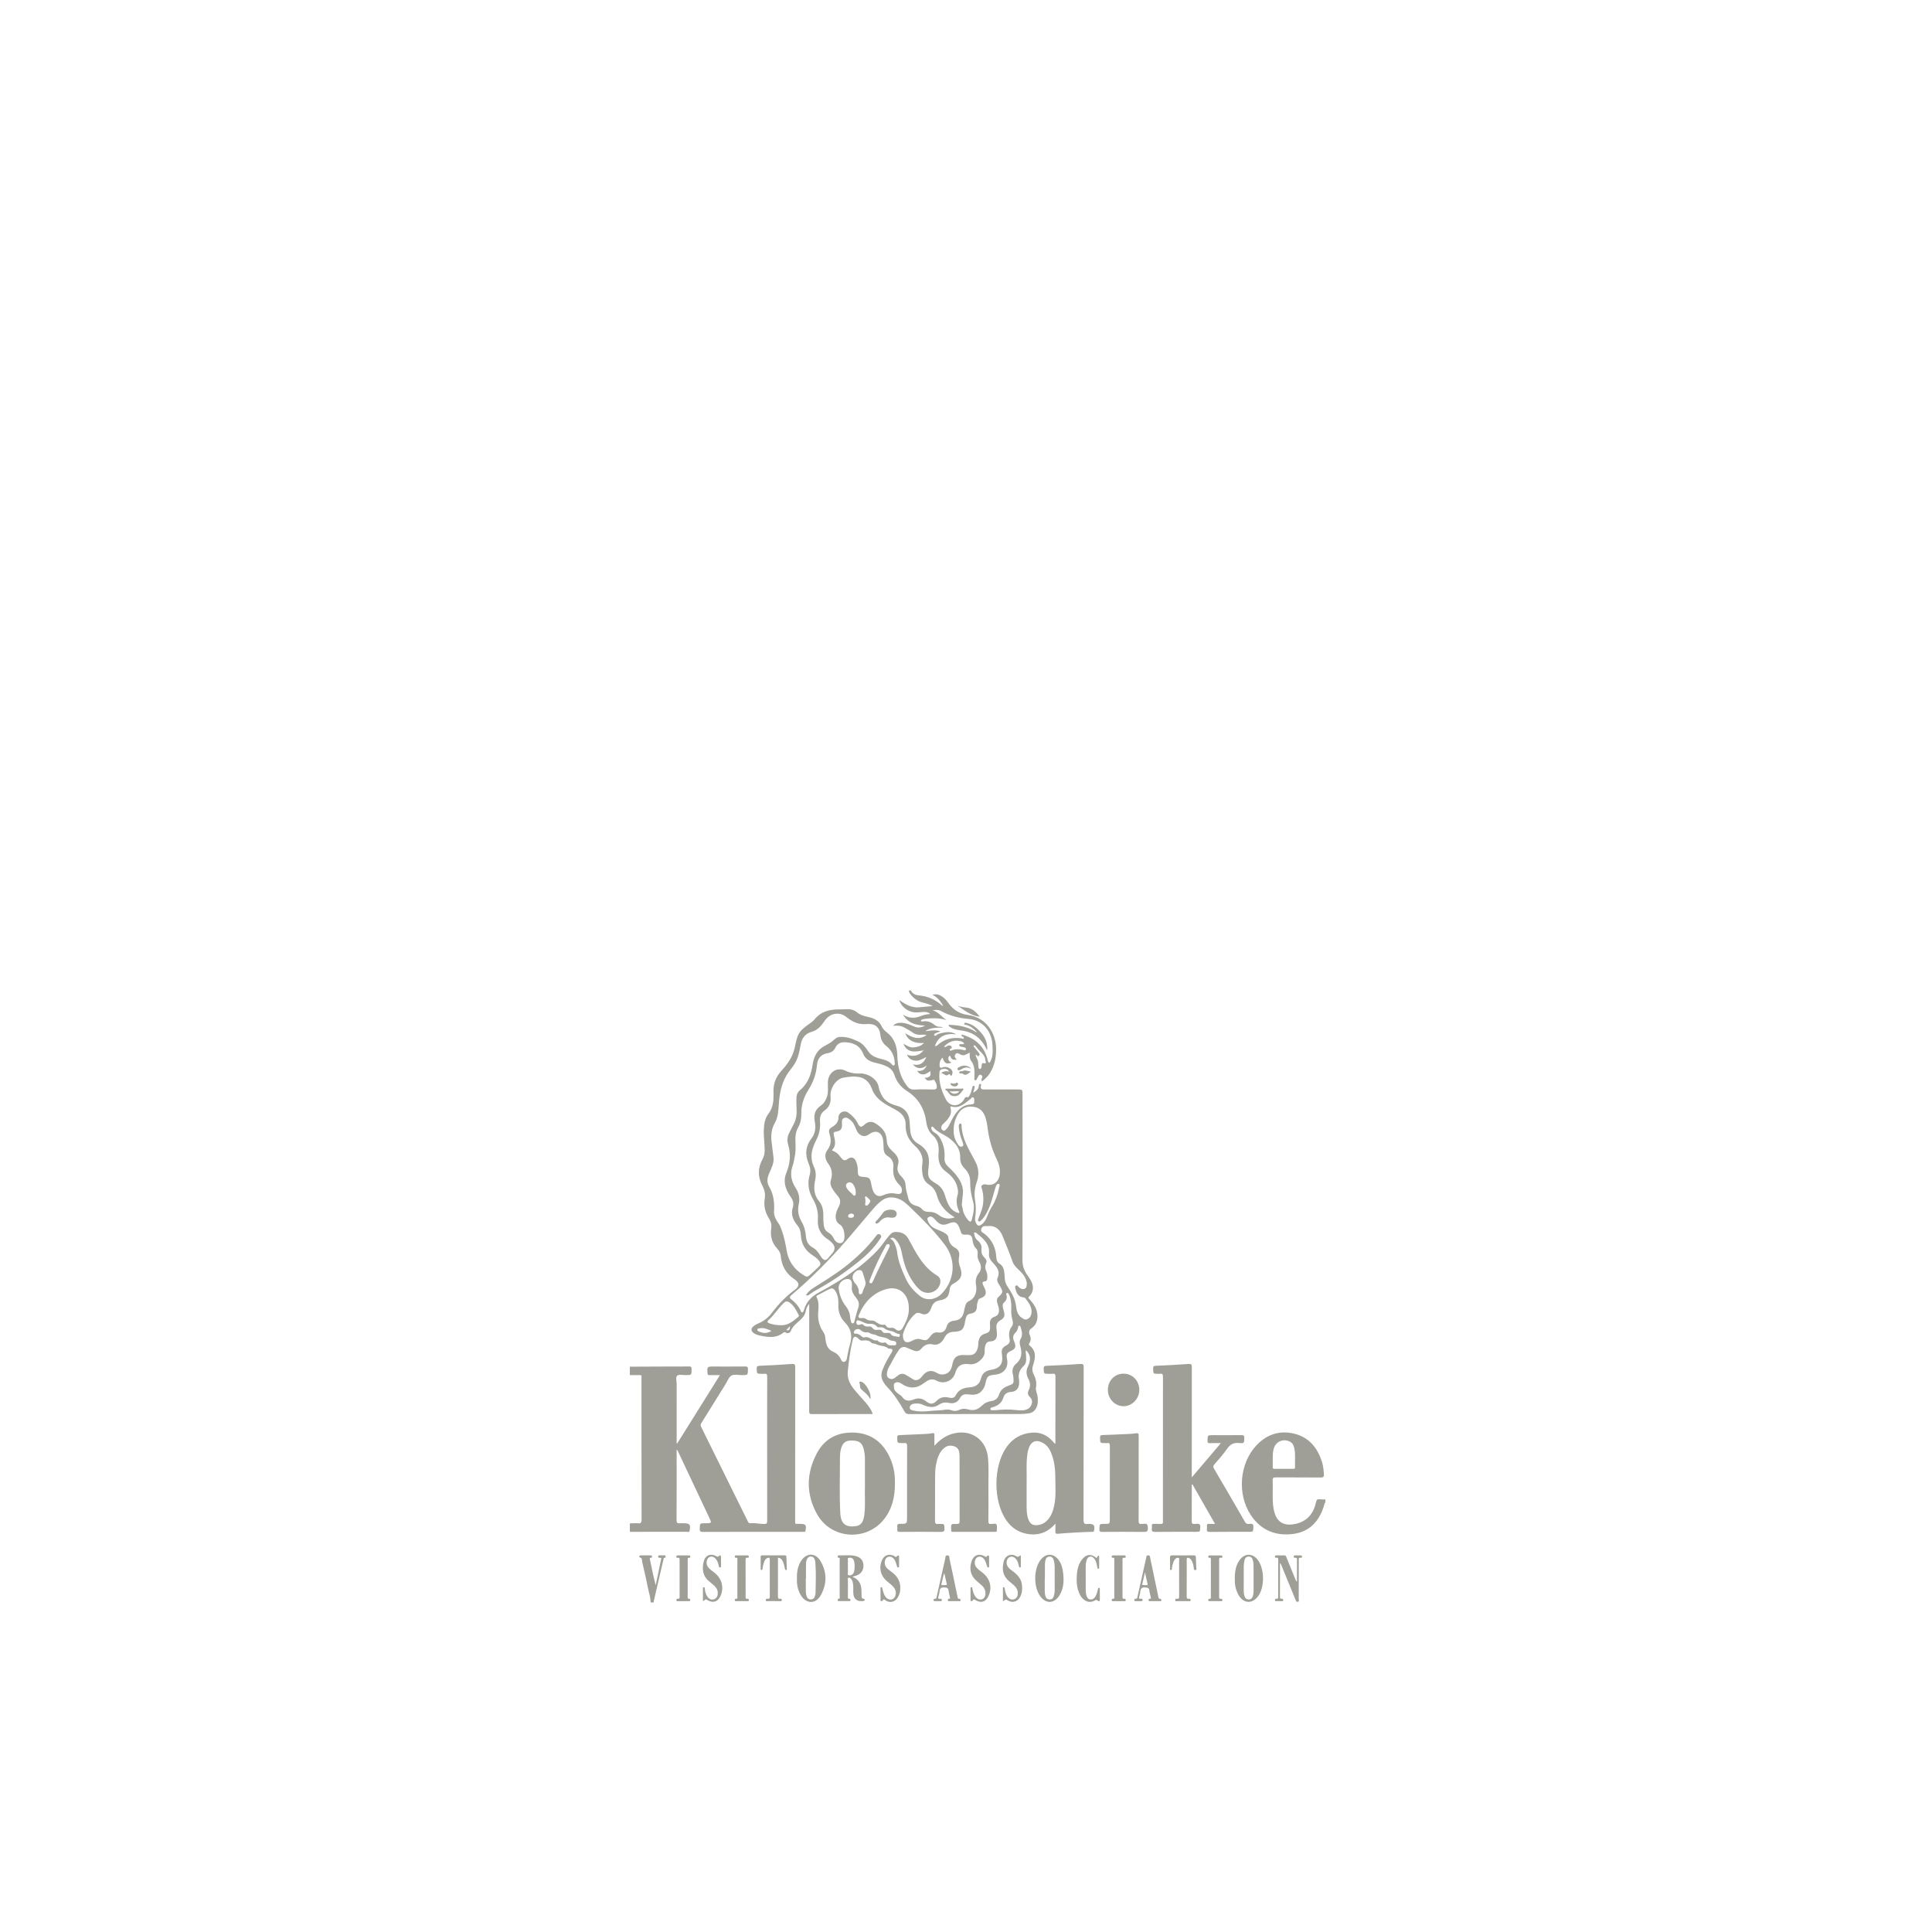 <?xml version="1.0" encoding="UTF-8" standalone="no"?><!DOCTYPE svg PUBLIC "-//W3C//DTD SVG 1.1//EN" "http://www.w3.org/Graphics/SVG/1.1/DTD/svg11.dtd"><svg width="100%" height="100%" viewBox="0 0 150 150" version="1.1" xmlns="http://www.w3.org/2000/svg" xmlns:xlink="http://www.w3.org/1999/xlink" xml:space="preserve" xmlns:serif="http://www.serif.com/" style="fill-rule:evenodd;clip-rule:evenodd;stroke-linejoin:round;stroke-miterlimit:2;"><rect id="logo_klondikevisitors" x="0" y="0" width="150" height="150" style="fill:none;"/><path d="M58.502,103.487c0.208,0.155 0.46,0.2 0.705,0.247c0.544,0.103 1.085,0.134 1.56,-0.228c0.094,-0.07 0.137,-0.119 0.267,-0.031c0.111,0.076 0.308,0.013 0.363,-0.131c0.138,-0.364 0.43,-0.588 0.703,-0.831c0.218,-0.193 0.393,-0.4 0.454,-0.702c0.037,-0.195 0.107,-0.389 0.273,-0.58l-0,0.317c-0,2.673 0.002,5.346 -0.004,8.02c-0,0.172 0.035,0.221 0.216,0.221c1.517,-0.008 3.033,-0.005 4.551,-0.007c0.052,0 0.115,0.024 0.165,-0.035c-0.125,-0.332 -0.337,-0.609 -0.565,-0.874c-0.296,-0.343 -0.607,-0.672 -0.892,-1.023c-0.318,-0.391 -0.528,-0.839 -0.477,-1.36c0.078,-0.824 0.189,-1.646 0.379,-2.452c0.071,-0.296 0.207,-0.335 0.437,-0.115c0.08,0.078 0.158,0.167 0.273,0.16c0.282,-0.02 0.565,-0.061 0.779,0.198c0.019,0.024 0.078,0.02 0.121,0.022c0.126,0.006 0.229,0.074 0.345,0.115c0.27,0.097 0.588,0.068 0.82,0.286c0.005,0.004 0.017,-0 0.025,-0c0.329,0.012 0.364,0.078 0.187,0.364c-0.261,0.419 -0.503,0.85 -0.678,1.311c-0.133,0.347 -0.091,0.676 0.115,0.98c0.086,0.123 0.175,0.246 0.281,0.353c0.533,0.553 0.936,1.196 1.309,1.86c0.089,0.162 0.177,0.217 0.36,0.217c2.891,-0.008 5.782,-0.007 8.673,-0.007c0.202,0 0.401,-0.019 0.6,-0.046c0.376,-0.047 0.578,-0.273 0.68,-0.614c0.066,-0.228 0.056,-0.462 0.029,-0.697c-0.025,-0.24 -0.172,-0.466 -0.123,-0.711c0.072,-0.376 -0.027,-0.713 -0.191,-1.039c-0.103,-0.206 -0.119,-0.412 -0.049,-0.631c0.04,-0.119 0.073,-0.239 0.102,-0.362c0.115,-0.464 0.064,-0.882 -0.337,-1.2c-0.082,-0.064 -0.096,-0.111 -0.037,-0.201c0.13,-0.198 0.128,-0.409 0.029,-0.621c-0.099,-0.215 -0.054,-0.403 0.132,-0.532c0.522,-0.353 0.54,-0.97 0.382,-1.438c-0.109,-0.323 -0.321,-0.584 -0.543,-0.835c-0.049,-0.053 -0.137,-0.084 -0.023,-0.189c0.309,-0.285 0.379,-0.706 0.208,-1.101c-0.097,-0.224 -0.245,-0.419 -0.382,-0.617c-0.23,-0.341 -0.343,-0.7 -0.341,-1.127c0.012,-4.273 0.006,-8.546 0.006,-12.82c-0,-0.415 -0.002,-0.415 -0.421,-0.415l-2.538,0c-0.16,0 -0.316,-0.009 -0.283,-0.239c0.01,-0.069 0.069,-0.174 -0.027,-0.191c-0.101,-0.019 -0.119,0.096 -0.128,0.177c-0.026,0.253 -0.203,0.366 -0.439,0.505c0.041,-0.139 0.074,-0.223 0.092,-0.308c0.013,-0.078 0.062,-0.195 -0.032,-0.224c-0.11,-0.035 -0.106,0.099 -0.132,0.167c-0.06,0.174 -0.084,0.359 -0.177,0.52c-0.047,0.082 -0.113,0.215 -0.175,0.195c-0.217,-0.064 -0.236,0.111 -0.308,0.215c-0.409,0.59 -1.085,0.502 -1.37,-0.028c-0.348,-0.65 -0.576,-1.334 -0.516,-2.094c0.016,-0.218 0.136,-0.265 0.302,-0.288c0.22,-0.032 0.384,0.052 0.448,0.218c-0.224,-0.088 -0.429,-0.029 -0.639,0.088c0.181,0.013 0.286,0.189 0.464,0.191c0.099,0.001 0.218,-0.228 0.298,0.031c0.01,0.035 0.074,-0.012 0.091,-0.047c0.066,-0.136 0.084,-0.273 -0.015,-0.401c-0.144,-0.187 -0.477,-0.296 -0.698,-0.201c-0.156,0.066 -0.231,0.016 -0.239,-0.125c-0.012,-0.233 0.039,-0.453 0.232,-0.633c0.14,0.45 0.307,0.54 0.689,0.388c-0.177,-0.099 -0.308,-0.224 -0.212,-0.444c0.033,-0.074 0.107,-0.142 0.146,-0.008c0.076,0.251 0.259,0.242 0.46,0.226c-0.006,-0.027 -0.004,-0.049 -0.016,-0.056c-0.127,-0.11 -0.166,-0.24 -0.06,-0.374c0.115,-0.148 0.243,-0.049 0.356,0.015c0.162,0.094 0.318,0.086 0.478,0.002c0.085,-0.047 0.173,-0.088 0.27,-0.138c0.002,0.235 -0.029,0.462 0.111,0.648c0.207,0.277 0.261,0.591 0.259,0.924c0,0.15 -0.007,0.3 -0.011,0.45c-0.002,0.051 -0.006,0.109 0.052,0.128c0.059,0.022 0.098,-0.027 0.121,-0.066c0.057,-0.093 0.095,-0.197 0.156,-0.286c0.039,-0.059 0.095,-0.121 0.187,-0.065c0.078,0.049 0.13,0.092 0.092,0.199c-0.032,0.088 -0.096,0.179 -0.018,0.304c0.224,-0.181 0.436,-0.362 0.592,-0.602c0.396,-0.612 0.524,-1.282 0.503,-2.006c-0.032,-1.074 -0.709,-2.362 -2.203,-2.554c-0.614,-0.08 -1.113,-0.388 -1.481,-0.9c-0.14,-0.197 -0.292,-0.386 -0.499,-0.524c-0.271,-0.179 -0.512,-0.222 -0.76,-0.131c0.374,0.162 0.604,0.467 0.811,0.797c0.006,0.018 0.014,0.035 0.019,0.053l-0.06,-0.01c-0.526,-0.468 -1.126,-0.744 -1.839,-0.805c-0.23,-0.019 -0.489,-0.113 -0.6,-0.378l-0.152,0c-0.012,0.119 0.051,0.211 0.117,0.295c0.243,0.309 0.544,0.539 0.933,0.638c0.253,0.065 0.512,0.116 0.789,0.279c-0.392,0.035 -0.732,0.064 -1.071,0.095c-0.263,0.026 -0.513,-0.025 -0.758,-0.124c-0.267,-0.107 -0.509,-0.255 -0.76,-0.444c0.132,0.496 0.618,0.888 1.145,0.956c0.219,0.027 0.433,-0.006 0.649,-0.023c0.203,-0.016 0.405,-0.022 0.612,0.154c-0.275,0.021 -0.503,0.064 -0.717,0.152c-0.459,0.191 -0.906,0.194 -1.342,-0.067l0.006,-0.005c-0.002,0.001 -0.004,0.001 -0.006,0.003c-0.033,0.024 -0.014,0.053 0.004,0.075c0.23,0.313 0.518,0.539 0.9,0.638c0.226,0.059 0.454,0.092 0.755,0.105c-0.325,0.176 -0.584,0.188 -0.855,0.071c-0.36,-0.156 -0.722,-0.312 -1.13,-0.287c-0.198,0.014 -0.37,0.076 -0.504,0.234c0.318,-0.042 0.614,-0.013 0.886,0.139c0.218,0.12 0.441,0.241 0.643,0.387c0.166,0.121 0.337,0.162 0.534,0.171c0.175,0.009 0.355,-0.048 0.526,0.028c-0.592,0.409 -1.12,0.185 -1.646,-0.152c0.253,0.649 0.785,0.8 1.461,0.76c-0.253,0.255 -0.524,0.319 -0.818,0.342c-0.308,0.024 -0.534,-0.165 -0.787,-0.282c0.329,0.771 0.954,0.617 1.572,0.51c-0.347,0.421 -0.778,0.52 -1.29,0.334c0.098,0.284 0.37,0.459 0.686,0.471c0.284,0.01 0.51,-0.136 0.748,-0.255c0.019,-0.006 0.037,-0.01 0.056,-0.014c-0.005,0.018 -0.013,0.037 -0.019,0.055c-0.201,0.447 -0.538,0.619 -1.027,0.502c0.337,0.355 0.694,0.386 1.087,0.076c-0.14,0.349 -0.384,0.471 -0.732,0.421c0.072,0.152 0.164,0.218 0.292,0.257c0.289,0.092 0.487,-0.095 0.734,-0.231c-0.017,0.157 0.047,0.297 -0.068,0.407c-0.103,0.095 -0.239,0.112 -0.385,0.099c0.163,0.238 0.231,0.259 0.541,0.2c0.084,-0.017 0.183,-0.087 0.242,0.033c0.06,0.127 0.144,0.246 0.157,0.392c0.02,0.187 -0.019,0.3 -0.251,0.294c-0.495,-0.015 -0.989,-0.023 -1.482,0.004c-0.261,0.014 -0.425,-0.083 -0.571,-0.272c-0.522,-0.674 -0.731,-1.462 -0.754,-2.292c-0.021,-0.728 -0.185,-1.369 -0.785,-1.844c-0.17,-0.135 -0.335,-0.289 -0.427,-0.489c-0.208,-0.45 -0.59,-0.637 -1.04,-0.737c-0.312,-0.068 -0.616,-0.144 -0.873,-0.354c-0.235,-0.195 -0.514,-0.267 -0.82,-0.249c-0.224,0.013 -0.452,0.009 -0.678,0.015c-0.693,0.014 -1.322,0.177 -1.786,0.75c-0.088,0.109 -0.197,0.209 -0.314,0.287c-1.048,0.713 -1.023,0.927 -1.26,1.988c-0.156,0.69 -0.567,1.245 -1.033,1.756c-0.438,0.479 -0.633,1.03 -0.602,1.673c0.006,0.125 0,0.251 -0.001,0.376c-0.006,0.462 -0.104,0.892 -0.392,1.27c-0.28,0.368 -0.345,0.81 -0.36,1.259c-0.012,0.317 0.019,0.635 0.037,0.952c0.023,0.438 0.101,0.891 -0.129,1.305c-0.38,0.682 -0.393,1.36 -0.025,2.056c0.162,0.306 0.253,0.652 0.193,0.997c-0.104,0.588 0.033,1.109 0.348,1.598c0.142,0.222 0.191,0.465 0.154,0.718c-0.088,0.598 0.039,1.126 0.456,1.578c0.146,0.16 0.263,0.343 0.282,0.575c0.063,0.761 0.398,1.361 1.043,1.796c0.43,0.288 0.442,0.547 0.025,0.853c-0.676,0.497 -1.241,1.093 -1.744,1.757c-0.27,0.359 -0.611,0.641 -1.032,0.819c-0.154,0.064 -0.302,0.142 -0.429,0.253c-0.19,0.167 -0.179,0.348 0.022,0.499m13.253,-21.971c-0.008,-0.005 -0.016,-0.009 -0.024,-0.015l0.016,-0.016c0.006,0.004 0.011,0.01 0.015,0.016c-0.002,0.006 -0.004,0.011 -0.007,0.015m-10.713,21.756c0.096,-0.101 0.193,-0.202 0.298,-0.311c-0.021,0.303 -0.08,0.36 -0.298,0.311m4.942,1.148c-0.107,0.346 -0.171,0.709 -0.237,1.067c-0.026,0.136 -0.088,0.22 -0.211,0.246c-0.13,0.027 -0.198,-0.076 -0.241,-0.176c-0.129,-0.298 -0.335,-0.489 -0.639,-0.621c-0.411,-0.181 -0.53,-0.575 -0.569,-0.986c-0.018,-0.179 -0.047,-0.358 -0.144,-0.497c-0.353,-0.492 -0.466,-1.036 -0.415,-1.63c0.029,-0.372 0.058,-0.75 -0.127,-1.101c-0.043,-0.081 0.006,-0.128 0.07,-0.158c0.339,-0.157 0.651,-0.37 1,-0.508c0.158,-0.063 0.253,0.002 0.341,0.119c0.228,0.31 0.292,0.664 0.278,1.114c-0.029,0.493 0.117,0.994 0.528,1.408c0.489,0.494 0.565,1.072 0.366,1.723m0.218,-1.674c-0.107,0 -0.114,-0.086 -0.134,-0.152c-0.031,-0.113 -0.06,-0.228 -0.066,-0.343c-0.02,-0.331 -0.156,-0.611 -0.355,-0.866c-0.303,-0.394 -0.467,-0.84 -0.531,-1.327c-0.053,-0.413 0.331,-0.793 0.748,-0.752c0.173,0.018 0.243,0.138 0.27,0.284c0.018,0.098 0.002,0.199 0.002,0.363c-0.042,0.294 0.137,0.57 0.343,0.824c0.197,0.243 0.261,0.479 0.148,0.785c-0.121,0.337 -0.193,0.689 -0.29,1.034c-0.019,0.07 -0.029,0.152 -0.135,0.15m2.597,-2.655c1,-0.288 1.787,0.374 1.761,1.527c0.022,0.486 -0.204,1.013 -0.494,1.518c-0.106,0.187 -0.361,0.228 -0.519,0.084c-0.093,-0.086 -0.183,-0.141 -0.308,-0.131c-0.186,0.018 -0.37,0.029 -0.467,-0.187c-0.014,-0.027 -0.074,-0.059 -0.107,-0.052c-0.294,0.058 -0.505,-0.1 -0.725,-0.252c-0.072,-0.049 -0.175,-0.076 -0.263,-0.07c-0.175,0.01 -0.323,-0.033 -0.465,-0.136c-0.117,-0.082 -0.257,-0.053 -0.392,-0.053c-0.14,0 -0.206,-0.072 -0.15,-0.21c0.405,-0.996 1.083,-1.736 2.129,-2.038m-1.293,-0.606c0.015,-0.074 0.039,-0.146 0.066,-0.214c0.343,-0.861 0.729,-1.701 1.182,-2.509c0.024,-0.045 0.041,-0.096 0.076,-0.129c0.053,-0.049 0.127,-0.045 0.191,-0.023c0.074,0.025 0.051,0.093 0.045,0.177c-0.017,0.037 -0.041,0.1 -0.07,0.158c-0.417,0.818 -0.82,1.64 -1.196,2.478c-0.023,0.052 -0.049,0.105 -0.08,0.152c-0.035,0.055 -0.088,0.076 -0.152,0.053c-0.072,-0.026 -0.076,-0.084 -0.062,-0.143m7.015,-1.163c-0.094,-0.247 -0.107,-0.495 -0.061,-0.74c0.059,-0.312 -0.031,-0.553 -0.303,-0.701c-0.326,-0.174 -0.491,-0.435 -0.525,-0.797c-0.013,-0.144 -0.115,-0.234 -0.227,-0.312c-0.238,-0.163 -0.511,-0.251 -0.77,-0.364c-0.273,-0.121 -0.473,-0.314 -0.584,-0.59c-0.041,-0.1 -0.088,-0.224 0.011,-0.302c0.104,-0.082 0.242,-0.084 0.353,-0.002c0.093,0.07 0.171,0.16 0.249,0.245c0.294,0.327 0.555,0.415 0.959,0.244c0.594,-0.251 0.752,-0.014 0.917,0.471c0.131,0.39 0.123,0.392 0.536,0.384c0.255,-0.006 0.388,0.101 0.423,0.358c0.037,0.265 0.079,0.522 0.29,0.723c0.128,0.127 0.127,0.304 0.111,0.475c-0.025,0.199 0.035,0.37 0.132,0.548c0.166,0.296 0.19,0.598 -0.038,0.888c-0.215,0.271 -0.277,0.581 -0.215,0.921c0.092,0.495 -0.064,1.043 -0.577,1.265c-0.138,0.06 -0.208,0.191 -0.251,0.327c-0.045,0.144 -0.078,0.29 -0.105,0.438c-0.091,0.484 -0.312,0.692 -0.803,0.747c-0.278,0.031 -0.471,0.177 -0.545,0.444c-0.099,0.358 -0.318,0.514 -0.686,0.461c-0.255,-0.036 -0.428,0.094 -0.572,0.285c-0.263,0.346 -0.336,0.374 -0.743,0.247c-0.255,-0.078 -0.471,-0.002 -0.691,0.119c-0.45,0.247 -0.719,0.07 -0.705,-0.456c-0,-0.017 -0.004,-0.035 -0,-0.05c0.19,-0.604 0.469,-1.154 0.95,-1.58c0.131,-0.115 0.291,-0.111 0.446,-0.035c0.296,0.144 0.575,0.05 0.723,-0.248c0.049,-0.097 0.082,-0.2 0.125,-0.3c0.109,-0.255 0.288,-0.413 0.575,-0.467c0.605,-0.113 0.736,-0.267 0.818,-0.892c0.023,-0.186 0.111,-0.318 0.284,-0.411c0.625,-0.337 0.752,-0.677 0.499,-1.343m-7.36,-5.351c-0.008,-0.041 0.01,-0.082 0.053,-0.086c0.056,-0.006 0.35,0.281 0.358,0.337c0.016,0.105 -0.181,0.38 -0.276,0.382c-0.077,0.002 -0.145,-0.025 -0.127,-0.113c0.037,-0.175 0.027,-0.347 -0.008,-0.52m-0.02,-1.584c-0.508,-0.035 -0.543,-0.07 -0.545,-0.584c-0,-0.222 -0.053,-0.433 -0.134,-0.633c-0.133,-0.32 -0.39,-0.382 -0.661,-0.178c-0.181,0.14 -0.321,0.119 -0.469,-0.068c-0.324,-0.407 -0.324,-0.407 -0.746,-0.615c0.343,-0.332 0.257,-0.712 0.171,-1.091c-0.068,-0.304 -0.064,-0.326 0.236,-0.376c0.245,-0.043 0.364,-0.184 0.378,-0.425c0.001,-0.043 0.001,-0.084 -0,-0.124c-0.01,-0.186 -0.041,-0.4 0.159,-0.49c0.197,-0.088 0.365,0.051 0.515,0.176c0.224,0.183 0.323,0.44 0.424,0.699c0.063,0.158 0.143,0.302 0.283,0.403c0.224,0.162 0.444,0.166 0.678,0.016c0.027,-0.018 0.054,-0.039 0.082,-0.058c0.5,-0.337 0.95,-0.145 1.046,0.459c0.037,0.238 0.035,0.481 0.048,0.723c0.016,0.234 0.119,0.423 0.318,0.54c0.333,0.198 0.473,0.5 0.435,0.866c-0.059,0.536 0.072,0.986 0.467,1.362c0.113,0.107 0.197,0.246 0.199,0.421c-0,0.218 -0.1,0.305 -0.308,0.29c-0.183,-0.013 -0.363,-0.07 -0.55,-0.056c-0.21,0.015 -0.407,0.068 -0.599,0.155c-0.334,0.149 -0.595,0.043 -0.76,-0.284c-0.115,-0.228 -0.135,-0.481 -0.193,-0.723c-0.07,-0.302 -0.158,-0.383 -0.474,-0.405m-0.985,1.305c-0.146,-0.123 -0.29,-0.249 -0.396,-0.413c-0.093,-0.144 -0.124,-0.323 0.026,-0.424c0.142,-0.098 0.315,-0.072 0.442,0.087c0.146,0.185 0.205,0.396 0.214,0.61c-0.008,0.105 0.02,0.22 -0.072,0.267c-0.111,0.056 -0.15,-0.072 -0.214,-0.127m0.144,1.697c-0.006,0.136 -0.127,0.154 -0.179,0.158c-0.156,0.004 -0.269,0.004 -0.269,-0.117c-0,-0.136 0.111,-0.205 0.238,-0.205c0.099,0.002 0.218,0.035 0.21,0.164m3.652,-3.078c-0.255,-0.251 -0.329,-0.541 -0.227,-0.884c0.103,-0.359 -0.03,-0.649 -0.285,-0.902c-0.228,-0.226 -0.495,-0.425 -0.567,-0.771c-0.025,-0.123 -0.025,-0.248 -0.041,-0.371c-0.068,-0.58 -0.457,-0.908 -0.905,-1.186c-0.262,-0.162 -0.575,-0.101 -0.805,0.119c-0.247,0.235 -0.374,0.218 -0.518,-0.084c-0.17,-0.353 -0.435,-0.627 -0.748,-0.845c-0.324,-0.227 -0.745,-0.008 -0.754,0.354c-0.01,0.345 -0.17,0.561 -0.444,0.729c-0.295,0.181 -0.345,0.276 -0.25,0.586c0.141,0.45 0.121,0.855 -0.175,1.247c-0.263,0.352 -0.156,0.736 0.074,1.048c0.304,0.411 0.341,0.824 0.197,1.295c-0.082,0.273 0.033,0.528 0.187,0.754c0.103,0.152 0.212,0.3 0.335,0.436c0.278,0.306 0.245,0.575 0.068,0.908c-0.099,0.185 -0.173,0.376 -0.202,0.579c-0.045,0.311 0.044,0.592 0.323,0.759c0.339,0.205 0.411,0.908 0.308,1.212c-0.078,0.226 -0.316,0.29 -0.538,0.162c-0.138,-0.08 -0.21,-0.214 -0.277,-0.347c-0.095,-0.183 -0.218,-0.317 -0.405,-0.419c-0.302,-0.159 -0.343,-0.473 -0.368,-0.775c-0.029,-0.316 0.014,-0.631 -0.039,-0.949c-0.043,-0.259 -0.128,-0.492 -0.29,-0.68c-0.44,-0.512 -0.439,-1.102 -0.31,-1.702c0.078,-0.36 0.033,-0.699 -0.109,-1.003c-0.294,-0.626 -0.201,-1.212 0.06,-1.804c0.037,-0.084 0.076,-0.168 0.119,-0.248c0.249,-0.467 0.343,-0.968 0.298,-1.494c-0.029,-0.333 0.082,-0.615 0.351,-0.81c0.386,-0.279 0.516,-0.649 0.469,-1.107c-0.062,-0.598 0.429,-1.344 0.982,-1.443c0.452,-0.082 0.914,-0.14 1.362,-0.02c0.434,0.119 0.709,0.462 0.853,0.859c0.224,0.622 0.684,0.992 1.22,1.304c0.292,0.171 0.606,0.311 0.882,0.504c0.337,0.232 0.545,0.581 0.53,0.988c-0.027,0.689 0.23,1.221 0.737,1.671c0.405,0.361 0.65,0.818 0.56,1.378c-0.043,0.27 -0.025,0.522 0.01,0.788c0.047,0.357 0.214,0.636 0.507,0.825c0.327,0.21 0.514,0.488 0.619,0.864c0.189,0.665 0.6,1.181 1.185,1.555c0.04,0.027 0.085,0.051 0.126,0.078c0.016,0.01 0.025,0.021 0.059,0.051c-0.468,0.167 -0.875,0.095 -1.255,-0.197c-0.21,-0.16 -0.454,-0.236 -0.725,-0.23c-0.222,0.004 -0.428,-0.049 -0.578,-0.24c-0.133,-0.167 -0.341,-0.2 -0.528,-0.265c-0.285,-0.095 -0.452,-0.28 -0.52,-0.58c-0.078,-0.331 -0.191,-0.651 -0.203,-0.999c-0.01,-0.277 -0.16,-0.507 -0.355,-0.698m-0.093,12.403c-0.021,0.057 -0.074,0.11 -0.136,0.084c-0.183,-0.076 -0.421,0.002 -0.559,-0.214c-0.084,-0.131 -0.246,-0.086 -0.374,-0.088c-0.123,0 -0.226,-0.006 -0.299,-0.13c-0.077,-0.137 -0.219,-0.133 -0.411,-0.111c-0.12,0.031 -0.253,-0.035 -0.364,-0.17c-0.054,-0.068 -0.132,-0.103 -0.222,-0.093c-0.177,0.017 -0.341,0.011 -0.479,-0.139c-0.088,-0.093 -0.207,0 -0.312,0.01c-0.08,0.006 -0.157,0.012 -0.189,-0.064c-0.033,-0.076 -0.041,-0.17 0.002,-0.246c0.041,-0.074 0.113,-0.033 0.178,-0.019c0.264,0.053 0.477,0.255 0.767,0.247c0.236,-0.004 0.475,0.01 0.643,0.236c0.029,0.041 0.14,0.037 0.214,0.033c0.121,-0.006 0.251,0.01 0.335,0.078c0.193,0.16 0.413,0.187 0.643,0.245c0.158,0.041 0.304,0.193 0.505,0.197c0.048,0 0.085,0.082 0.058,0.144m-2.821,-3.596c-0.064,0.133 -0.066,0.39 -0.257,0.37c-0.167,-0.017 -0.076,-0.251 -0.121,-0.383c-0.054,-0.16 -0.114,-0.3 -0.234,-0.427c-0.342,-0.37 -0.299,-0.76 0.09,-1.013c0.06,-0.039 0.119,-0.054 0.201,-0.049c0.126,-0.021 0.22,0.059 0.255,0.174c0.076,0.237 0.152,0.473 0.218,0.711c0.061,0.212 -0.062,0.428 -0.152,0.617m2.211,4.335c-0.167,0.019 -0.317,-0.008 -0.422,-0.156c-0.022,-0.031 -0.073,-0.07 -0.1,-0.064c-0.234,0.052 -0.442,0.031 -0.606,-0.168c-0.374,0.095 -0.623,-0.353 -1.009,-0.228c-0.091,0.029 -0.179,-0.043 -0.245,-0.103c-0.127,-0.119 -0.259,-0.195 -0.444,-0.187c-0.152,0.006 -0.152,-0.105 -0.092,-0.207c0.09,-0.156 0.337,-0.208 0.479,-0.077c0.162,0.149 0.335,0.208 0.546,0.185c0.07,-0.008 0.128,0.019 0.185,0.06c0.144,0.109 0.358,0.08 0.481,0.154c0.318,0.191 0.711,0.122 1.003,0.345c0.07,0.052 0.15,0.074 0.232,0.085c0.154,0.02 0.341,0.033 0.331,0.224c-0.01,0.211 -0.214,0.113 -0.339,0.137m-0.216,2.565c-0.168,-0.091 -0.195,-0.241 -0.169,-0.405c0.021,-0.148 0.056,-0.294 0.132,-0.428c0.265,-0.458 0.487,-0.945 0.797,-1.376c0.159,-0.22 0.37,-0.294 0.631,-0.165c0.142,0.07 0.292,0.122 0.436,0.185c0.298,0.128 0.484,0.109 0.694,-0.139c0.249,-0.294 0.526,-0.389 0.908,-0.3c0.34,0.08 0.672,-0.136 0.859,-0.516c0.144,-0.288 0.347,-0.452 0.678,-0.466c0.674,-0.023 0.835,-0.169 0.937,-0.841c0.019,-0.124 0.052,-0.241 0.101,-0.358c0.054,-0.131 0.156,-0.189 0.286,-0.211c0.372,-0.058 0.525,-0.218 0.525,-0.59c-0.002,-0.166 0.058,-0.308 0.099,-0.458c0.025,-0.087 0.089,-0.117 0.161,-0.142c0.437,-0.16 0.524,-0.37 0.333,-0.806c-0.027,-0.063 -0.064,-0.119 -0.087,-0.182c-0.057,-0.15 -0.177,-0.317 0.136,-0.333c0.088,-0.006 0.162,-0.107 0.164,-0.226c0.004,-0.177 0.012,-0.348 -0.064,-0.516c-0.1,-0.22 -0.135,-0.442 -0.024,-0.676c0.088,-0.185 -0.035,-0.335 -0.148,-0.446c-0.187,-0.183 -0.243,-0.386 -0.214,-0.635c0.033,-0.283 -0.084,-0.507 -0.3,-0.676c-0.166,-0.129 -0.236,-0.296 -0.259,-0.491c-0.004,-0.045 -0.055,-0.107 0.011,-0.131c0.037,-0.013 0.102,0.008 0.137,0.035c0.53,0.421 1.073,0.838 0.993,1.631c-0.031,0.316 0.162,0.538 0.351,0.742c0.298,0.322 0.526,0.649 0.32,1.107c-0.069,0.156 -0.026,0.294 0.046,0.428c0.043,0.08 0.107,0.15 0.146,0.232c0.17,0.349 0.308,0.454 -0.107,0.81c-0.167,0.145 -0.158,0.318 -0.109,0.503c0.049,0.183 0.133,0.355 0.13,0.557c-0.001,0.246 -0.095,0.404 -0.327,0.489c-0.288,0.105 -0.383,0.252 -0.378,0.555c0,0.067 0.01,0.135 0.012,0.201c0.006,0.356 -0.039,0.464 -0.368,0.559c-0.419,0.123 -0.532,0.421 -0.546,0.797c-0.007,0.222 -0.05,0.429 -0.169,0.617c-0.191,0.301 -0.493,0.263 -0.785,0.257c-0.135,0 -0.271,-0.015 -0.403,0.004c-0.396,0.057 -0.565,0.259 -0.661,0.731c-0.076,0.376 -0.218,0.692 -0.664,0.762c-0.199,0.031 -0.36,-0.006 -0.522,-0.105c-0.434,-0.268 -0.808,-0.193 -1.128,0.216c-0.061,0.078 -0.125,0.16 -0.203,0.218c-0.169,0.128 -0.35,0.175 -0.551,0.041c-0.171,-0.115 -0.354,-0.216 -0.532,-0.324c-0.208,-0.124 -0.409,-0.12 -0.604,0.028c-0.085,0.066 -0.169,0.134 -0.257,0.197c-0.14,0.101 -0.284,0.128 -0.444,0.04m1.009,1.44c-0.082,-0.119 -0.232,-0.187 -0.349,-0.284c-0.14,-0.119 -0.28,-0.244 -0.286,-0.45c-0.004,-0.129 -0.051,-0.277 0.098,-0.361c0.165,-0.091 0.327,-0.044 0.471,0.059c0.588,0.415 1.136,0.372 1.597,0.072c0.135,-0.088 0.261,-0.184 0.396,-0.269c0.23,-0.146 0.481,-0.17 0.715,-0.041c0.635,0.347 1.307,0.006 1.482,-0.59c0.174,-0.599 0.534,-0.748 1.083,-0.676c0.372,0.046 0.668,-0.108 0.924,-0.363c0.179,-0.177 0.288,-0.387 0.278,-0.649c-0.005,-0.175 0.004,-0.35 0.076,-0.516c0.067,-0.15 0.168,-0.235 0.345,-0.241c0.368,-0.014 0.534,-0.191 0.532,-0.569c-0.002,-0.173 -0.035,-0.349 -0.045,-0.522c-0.015,-0.241 0.088,-0.415 0.296,-0.54c0.322,-0.19 0.376,-0.331 0.289,-0.697c-0.022,-0.09 -0.053,-0.177 -0.073,-0.267c-0.027,-0.142 -0.046,-0.314 0.061,-0.407c0.214,-0.189 0.294,-0.39 0.187,-0.66c-0.018,-0.043 0.027,-0.08 0.064,-0.096c0.074,-0.027 0.107,0.031 0.135,0.082c0.138,0.247 0.177,0.52 0.194,0.797c0.01,0.124 0.002,0.251 0.002,0.339c-0.01,0.313 0.004,0.586 0.09,0.855c0.056,0.177 0.062,0.377 -0.055,0.532c-0.229,0.303 -0.233,0.637 -0.163,0.979c0.046,0.23 -0.045,0.363 -0.236,0.47c-0.357,0.197 -0.417,0.331 -0.357,0.734c0.106,0.702 -0.152,1.07 -0.855,1.179c-0.399,0.062 -0.676,0.259 -0.769,0.649c-0.113,0.479 -0.433,0.681 -0.883,0.707c-0.473,0.029 -0.861,0.175 -1.087,0.625c-0.105,0.209 -0.305,0.226 -0.502,0.177c-0.39,-0.099 -0.713,-0.035 -1.003,0.271c-0.244,0.256 -0.497,0.251 -0.782,0.021c-0.302,-0.245 -0.623,-0.295 -0.982,-0.149c-0.341,0.138 -0.644,0.142 -0.888,-0.201m5.149,0.976c-0.249,-0.076 -0.489,-0.076 -0.729,0.037c-0.197,0.092 -0.391,0.103 -0.602,0.021c-0.309,-0.122 -0.625,0.008 -0.937,0.01c-0.648,0.008 -1.295,0.17 -1.942,0.027c-0.148,-0.033 -0.384,-0.044 -0.345,-0.276c0.033,-0.201 0.221,-0.275 0.421,-0.277c0.043,0 0.084,-0.004 0.127,-0.006c0.296,-0.025 0.536,0.16 0.81,0.226c0.308,0.074 0.589,0.07 0.861,-0.111c0.242,-0.16 0.493,-0.237 0.801,-0.165c0.37,0.087 0.689,-0.016 0.886,-0.386c0.127,-0.239 0.335,-0.308 0.612,-0.273c0.399,0.049 0.8,0.07 1.097,-0.306c0.122,-0.155 0.21,-0.319 0.249,-0.508c0.127,-0.608 0.181,-0.657 0.818,-0.725c0.583,-0.062 0.939,-0.485 0.89,-1.054c-0.007,-0.099 -0.033,-0.196 -0.046,-0.296c-0.03,-0.22 0.054,-0.358 0.263,-0.452c0.438,-0.195 0.491,-0.344 0.3,-0.8c-0.109,-0.259 -0.084,-0.482 0.138,-0.675c0.107,-0.095 0.14,-0.237 0.183,-0.371c0.016,-0.051 -0.008,-0.137 0.062,-0.145c0.088,-0.009 0.129,0.072 0.146,0.147c0.075,0.286 0.168,0.576 -0.005,0.863c-0.113,0.186 -0.09,0.377 -0.033,0.578c0.142,0.52 0.128,0.993 -0.341,1.381c-0.221,0.183 -0.32,0.48 -0.244,0.776c0.049,0.185 0.063,0.368 0.061,0.551c-0.002,0.105 -0.028,0.214 -0.152,0.261c-0.115,0.043 -0.228,0.099 -0.345,0.144c-0.314,0.121 -0.526,0.331 -0.632,0.658c-0.093,0.287 -0.301,0.452 -0.601,0.495c-0.296,0.041 -0.542,0.162 -0.76,0.382c-0.275,0.275 -0.622,0.386 -1.011,0.269m4.749,-3.715c-0.025,0.121 -0.062,0.243 -0.119,0.355c-0.169,0.325 -0.155,0.652 0.01,0.96c0.166,0.306 0.195,0.592 0.035,0.904c-0.091,0.177 -0.078,0.362 0.074,0.508c0.185,0.176 0.236,0.372 0.142,0.612c-0.101,0.263 -0.305,0.382 -0.567,0.429c-0.218,0.036 -0.438,0.015 -0.65,-0.01c-0.536,-0.069 -1.068,-0.039 -1.599,0.013c-0.059,0.006 -0.119,0.014 -0.176,0.004c-0.072,-0.013 -0.185,0.028 -0.193,-0.101c-0.005,-0.107 0.088,-0.105 0.156,-0.125c0.419,-0.119 0.731,-0.339 0.861,-0.785c0.078,-0.265 0.293,-0.39 0.573,-0.409c0.401,-0.025 0.633,-0.282 0.637,-0.687c0,-0.092 0.008,-0.186 -0.01,-0.275c-0.076,-0.419 0.035,-0.758 0.359,-1.054c0.259,-0.24 0.198,-0.59 0.181,-0.908c-0.004,-0.089 -0.045,-0.177 0.004,-0.317c0.273,0.266 0.354,0.553 0.282,0.886m-1.33,-7.771c0.091,0.273 0.311,0.479 0.52,0.678c0.269,0.257 0.501,0.536 0.576,0.914c0.008,0.039 0.022,0.081 0.016,0.123c-0.019,0.144 0.004,0.315 -0.156,0.391c-0.173,0.082 -0.323,0.006 -0.46,-0.109c-0.07,-0.059 -0.124,-0.201 -0.233,-0.125c-0.1,0.066 -0.047,0.193 -0.02,0.3c0.08,0.337 0.246,0.581 0.622,0.618c0.052,0.004 0.101,0.015 0.132,0.058c0.255,0.356 0.548,0.696 0.472,1.189c-0.034,0.214 -0.145,0.36 -0.326,0.44c-0.161,0.072 -0.3,-0.026 -0.434,-0.117c-0.347,-0.234 -0.396,-0.614 -0.444,-0.97c-0.076,-0.549 -0.355,-1.002 -0.649,-1.442c-0.134,-0.2 -0.197,-0.393 -0.216,-0.617c-0.016,-0.209 -0.016,-0.421 -0.059,-0.624c-0.042,-0.202 -0.126,-0.401 -0.319,-0.518c-0.207,-0.125 -0.269,-0.298 -0.283,-0.539c-0.039,-0.723 -0.323,-1.335 -0.902,-1.795c-0.121,-0.095 -0.321,-0.138 -0.267,-0.362c0.059,-0.247 0.25,-0.257 0.451,-0.245c0.033,0.002 0.066,-0 0.111,-0c0.635,-0.059 0.954,0.393 1.124,0.837c0.245,0.639 0.527,1.265 0.744,1.915m-2.137,-11.283c0.117,0.316 0.173,0.647 0.214,0.976c0.103,0.83 0.335,1.617 0.699,2.369c0.18,0.37 0.287,0.76 0.234,1.186c-0.074,0.577 -0.526,0.916 -1.081,0.766c-0.131,-0.037 -0.206,0.005 -0.294,0.07c-0.103,0.074 -0.037,0.16 -0.014,0.245c0.164,0.604 0.166,1.206 -0.062,1.799c-0.07,0.186 -0.142,0.374 -0.21,0.561c-0.024,0.062 -0.051,0.143 0.013,0.187c0.06,0.038 0.136,-0.002 0.183,-0.047c0.084,-0.08 0.166,-0.168 0.232,-0.261c0.364,-0.512 0.555,-1.099 0.721,-1.697c0.064,-0.234 0.132,-0.466 0.208,-0.696c0.033,-0.107 0.109,-0.231 0.222,-0.202c0.129,0.035 0.059,0.171 0.039,0.261c-0.113,0.571 -0.304,1.11 -0.621,1.601c-0.16,0.247 -0.251,0.528 -0.368,0.795c-0.096,0.22 -0.232,0.405 -0.439,0.534c-0.148,0.091 -0.255,0.052 -0.337,-0.086c-0.081,-0.138 -0.13,-0.292 -0.105,-0.454c0.078,-0.475 0.07,-0.949 -0.008,-1.422c-0.076,-0.473 -0.013,-0.935 0.142,-1.385c0.191,-0.549 0.153,-1.073 -0.124,-1.595c-0.247,-0.464 -0.511,-0.92 -0.723,-1.401c-0.185,-0.419 -0.308,-0.845 -0.335,-1.301c-0.006,-0.086 0.016,-0.236 -0.086,-0.234c-0.117,0.004 -0.144,0.15 -0.134,0.263c0.029,0.333 0.103,0.658 0.222,0.972c0.031,0.085 0.06,0.173 0.094,0.259c0.04,0.107 0.073,0.226 -0.049,0.286c-0.123,0.057 -0.228,-0.019 -0.302,-0.12c-0.21,-0.291 -0.339,-0.612 -0.362,-0.974c-0.002,-0.059 -0,-0.117 -0,-0.176c-0.004,-0.463 0.124,-0.892 0.364,-1.286c0.259,-0.428 0.662,-0.582 1.137,-0.529c0.451,0.049 0.768,0.298 0.93,0.736m-3.287,0.641c0.111,-0.113 0.234,-0.217 0.336,-0.337c0.227,-0.271 0.393,-0.563 0.278,-0.937c-0.025,-0.088 -0.014,-0.154 0.105,-0.117c0.374,0.119 0.69,-0.027 0.984,-0.232c0.158,-0.109 0.3,-0.239 0.456,-0.352c0.068,-0.051 0.119,-0.182 0.222,-0.121c0.093,0.054 0.076,0.175 0.068,0.3c0.037,0.165 -0.064,0.241 -0.234,0.243c-0.524,0.008 -0.888,0.287 -1.188,0.68c-0.183,0.242 -0.314,0.512 -0.45,0.779c-0.074,0.15 -0.14,0.306 -0.261,0.425c-0.09,0.086 -0.17,0.236 -0.329,0.105c-0.135,-0.109 -0.127,-0.292 0.013,-0.436m1.81,-5.834c-0.019,0.12 -0.123,0.07 -0.179,0.056c-0.324,-0.08 -0.643,-0.094 -0.959,0.037c-0.038,0.016 -0.091,0.031 -0.11,-0.016c-0.02,-0.04 -0.024,-0.105 0.042,-0.119c0.106,-0.019 0.125,-0.081 0.088,-0.161c-0.045,-0.099 -0.133,-0.103 -0.234,-0.092c-0.111,0.01 -0.189,0.154 -0.312,0.102c0.002,0.002 0.004,0.002 0.006,0.003c-0.006,0.006 -0.009,0.012 -0.015,0.016c-0.008,-0.012 -0.018,-0.025 -0.026,-0.037l0,-0.002l0,0.002l0,-0.002c0.296,-0.306 0.643,-0.495 1.086,-0.45c0.179,0.02 0.362,0.041 0.477,0.218c-0.076,0.082 -0.164,0.035 -0.24,0.045c-0.054,0.008 -0.134,-0.018 -0.146,0.059c-0.012,0.074 0.06,0.115 0.125,0.134c0.085,0.025 0.179,0.031 0.266,0.053c0.078,0.017 0.147,0.062 0.131,0.154m1.35,1.069c-0.084,-0.029 -0.117,0.074 -0.128,0.15c-0.01,0.066 -0.008,0.134 -0.022,0.199c-0.012,0.064 -0.062,0.101 -0.125,0.105c-0.077,0.004 -0.093,-0.065 -0.099,-0.121c-0.018,-0.14 -0.027,-0.28 -0.033,-0.423c-0.012,-0.202 -0.187,-0.352 -0.191,-0.568c0.117,0.015 0.138,0.189 0.255,0.095c0.113,-0.092 0.027,-0.185 -0.027,-0.261c-0.088,-0.123 -0.193,-0.23 -0.288,-0.347c-0.049,-0.06 -0.133,-0.111 -0.072,-0.21c0.103,-0 0.157,0.084 0.196,0.142c0.228,0.345 0.663,0.551 0.696,1.023c0.008,0.105 0.134,0.313 -0.162,0.216m-4.412,-2.176c-0.002,-0.008 -0.002,-0.018 -0.004,-0.027c0.012,0.003 0.021,0.005 0.031,0.009c-0.008,0.006 -0.017,0.012 -0.027,0.018m0.65,0.857c0.277,-0.791 0.867,-1.021 1.656,-0.91c-0.337,-0.208 -0.687,-0.202 -1.044,-0.124c-0.177,0.039 -0.358,0.07 -0.504,0.197c-0.041,0.035 -0.129,0.062 -0.158,0.005c-0.028,-0.05 -0,-0.126 0.08,-0.155c0.122,-0.047 0.245,-0.098 0.401,-0.16c-0.388,-0.135 -0.758,-0.057 -1.194,-0.008c0.475,-0.326 0.948,-0.251 1.41,-0.284c-0.078,-0.022 -0.156,-0.065 -0.232,-0.059c-0.181,0.016 -0.343,-0.06 -0.463,-0.16c-0.271,-0.226 -0.563,-0.313 -0.906,-0.257c-0.045,0.008 -0.113,0.022 -0.127,-0.045c-0.013,-0.058 0.043,-0.083 0.09,-0.099c0.224,-0.074 0.458,-0.084 0.687,-0.097c0.41,-0.022 0.813,0.011 1.206,0.138c-0.368,-0.244 -0.621,-0.635 -1.071,-0.756c0.232,-0.041 0.444,-0.064 0.656,0.055c0.665,0.37 1.382,0.547 2.139,0.613c1.109,0.098 1.798,0.976 1.845,2.036c0.021,0.454 0.059,0.914 -0.204,1.327c-0.01,0.013 -0.022,0.025 -0.039,0.044c-0.121,-0.064 -0.121,-0.194 -0.148,-0.298c-0.269,-0.991 -0.926,-1.587 -1.894,-1.87c-0.039,-0.012 -0.084,-0.045 -0.113,0c-0.035,0.055 0.014,0.084 0.053,0.119c0.047,0.039 0.15,0.045 0.117,0.136c-0.039,0.102 -0.121,0.016 -0.172,0.01c-0.715,-0.099 -1.356,0.041 -1.89,0.553c-0.058,0.057 -0.118,0.039 -0.181,0.049m-0.249,6.275c0.051,-0.045 0.091,-0.022 0.127,0.021c0.34,0.419 0.869,0.569 1.281,0.893c0.495,0.385 0.823,0.827 0.807,1.49c-0.008,0.292 0.088,0.563 0.315,0.791c0.293,0.294 0.468,0.642 0.46,1.087c-0.008,0.506 0.076,1.007 0.22,1.5c0.145,0.487 0.02,0.974 -0.103,1.451c-0.05,0.193 -0.198,0.101 -0.265,0.022c-0.208,-0.252 -0.382,-0.532 -0.427,-0.864c-0.023,-0.161 -0.104,-0.321 -0.066,-0.436c0.024,-0.245 0.031,-0.436 0.061,-0.623c0.113,-0.713 -0.209,-1.265 -0.653,-1.767c-0.154,-0.175 -0.327,-0.333 -0.497,-0.495c-0.185,-0.177 -0.278,-0.39 -0.263,-0.649c0.032,-0.5 -0.044,-0.976 -0.276,-1.43c-0.113,-0.224 -0.248,-0.409 -0.468,-0.531c-0.132,-0.074 -0.245,-0.168 -0.282,-0.33c-0.014,-0.058 -0.014,-0.095 0.029,-0.13m-1.909,-2.78c0.892,0.559 1.352,1.389 1.492,2.406c0.055,0.403 0.201,0.758 0.495,1.015c0.44,0.383 0.495,0.872 0.456,1.392c-0.043,0.577 0.062,1.068 0.569,1.436c0.393,0.285 0.726,0.643 0.867,1.134c0.062,0.226 0.114,0.454 0.04,0.69c-0.132,0.428 -0.072,0.841 0.108,1.242c0.019,0.044 0.054,0.088 0.011,0.158c-0.323,-0.064 -0.563,-0.247 -0.744,-0.522c-0.185,-0.284 -0.275,-0.61 -0.376,-0.927c-0.123,-0.38 -0.358,-0.668 -0.692,-0.859c-0.638,-0.361 -0.642,-0.59 -0.551,-1.301c0.108,-0.818 -0.105,-1.368 -0.814,-1.779c-0.413,-0.238 -0.587,-0.596 -0.618,-1.048c-0.017,-0.251 -0.031,-0.501 -0.054,-0.752c-0.053,-0.573 -0.398,-0.993 -0.968,-1.143c-0.523,-0.139 -0.975,-0.361 -1.218,-0.875c-0.084,-0.181 -0.175,-0.37 -0.204,-0.563c-0.102,-0.678 -0.904,-1.093 -1.403,-1.07c-0.419,0.018 -0.803,-0.033 -1.188,-0.22c-0.655,-0.319 -1.309,0.119 -1.356,0.853c-0.025,0.398 0.062,0.801 -0.08,1.195c-0.095,0.268 -0.224,0.491 -0.466,0.66c-0.467,0.325 -0.571,0.701 -0.469,1.278c0.076,0.432 0.047,0.875 -0.242,1.247c-0.475,0.613 -0.545,1.274 -0.237,1.979c0.126,0.286 0.167,0.588 0.08,0.881c-0.199,0.671 -0.08,1.293 0.257,1.883c0.282,0.495 0.421,1.015 0.378,1.584c-0.051,0.672 0.218,1.183 0.787,1.541c0.085,0.053 0.159,0.123 0.233,0.191c0.359,0.325 0.365,0.615 0.03,0.966c-0.094,0.096 -0.176,0.202 -0.261,0.304c-0.151,0.175 -0.283,0.185 -0.443,0.014c-0.077,-0.084 -0.14,-0.186 -0.2,-0.285c-0.141,-0.236 -0.318,-0.438 -0.556,-0.567c-0.346,-0.187 -0.485,-0.483 -0.516,-0.857c-0.033,-0.403 -0.13,-0.797 -0.339,-1.145c-0.253,-0.427 -0.325,-0.865 -0.22,-1.348c0.098,-0.444 0.025,-0.861 -0.228,-1.247c-0.37,-0.565 -0.477,-1.165 -0.226,-1.812c0.063,-0.161 0.074,-0.342 0.117,-0.512c0.103,-0.419 0.103,-0.846 0.082,-1.272c-0.021,-0.4 0.012,-0.781 0.216,-1.142c0.182,-0.319 0.246,-0.682 0.238,-1.04c-0.016,-0.69 0.202,-1.309 0.557,-1.87c0.37,-0.588 0.594,-1.21 0.657,-1.898c0.048,-0.53 0.303,-0.863 0.859,-0.946c0.255,-0.037 0.459,-0.187 0.578,-0.433c0.144,-0.3 0.4,-0.421 0.715,-0.411c0.649,0.02 1.177,0.24 1.436,0.891c0.148,0.374 0.444,0.57 0.82,0.67c0.347,0.089 0.699,0.163 1.025,0.325c0.274,0.136 0.473,0.327 0.571,0.629c0.175,0.546 0.51,0.974 0.995,1.28m-9.339,12.434c-0.101,-0.574 -0.207,-1.139 -0.415,-1.687c-0.066,-0.171 -0.129,-0.346 -0.238,-0.493c-0.255,-0.344 -0.383,-0.716 -0.333,-1.009c0.035,-0.744 -0.082,-1.311 -0.393,-1.84c-0.195,-0.334 -0.139,-0.68 0.012,-1.025c0.173,-0.394 0.387,-0.787 0.333,-1.237c-0.051,-0.413 -0.106,-0.826 -0.152,-1.239c-0.057,-0.507 0.005,-0.988 0.251,-1.422c0.261,-0.462 0.278,-0.961 0.314,-1.461c0.056,-0.789 0.19,-1.561 0.602,-2.252c0.163,-0.275 0.379,-0.516 0.56,-0.781c0.324,-0.474 0.435,-1.031 0.532,-1.574c0.096,-0.54 0.353,-0.877 0.879,-1.025c0.428,-0.121 0.707,-0.436 0.947,-0.791c0.262,-0.388 0.603,-0.637 1.102,-0.608c0.265,0.016 0.479,0.142 0.674,0.296c0.443,0.351 0.914,0.559 1.506,0.509c0.637,-0.057 1.015,0.193 1.089,0.876c0.037,0.345 0.181,0.608 0.454,0.826c0.407,0.326 0.633,0.76 0.654,1.288c0.002,0.076 0.042,0.179 -0.066,0.218c-0.093,0.033 -0.132,-0.054 -0.181,-0.107c-0.28,-0.317 -0.691,-0.347 -1.058,-0.466c-0.304,-0.097 -0.561,-0.235 -0.742,-0.508c-0.202,-0.304 -0.432,-0.608 -0.764,-0.764c-0.477,-0.226 -0.974,-0.424 -1.525,-0.356c-0.195,0.025 -0.319,0.167 -0.456,0.284c-0.22,0.189 -0.479,0.308 -0.726,0.45c-0.528,0.302 -0.772,0.834 -0.856,1.405c-0.114,0.793 -0.37,1.488 -1.005,2.01c-0.193,0.158 -0.251,0.394 -0.253,0.629c-0.004,0.291 -0.002,0.583 0.016,0.875c0.019,0.343 -0.03,0.699 -0.185,1.023c-0.133,0.277 -0.285,0.545 -0.419,0.824c-0.131,0.273 -0.135,0.584 -0.055,0.851c0.232,0.758 0.156,1.479 -0.14,2.194c-0.236,0.573 -0.123,1.104 0.179,1.618c0.144,0.248 0.357,0.458 0.364,0.78c0.002,0.093 -0.005,0.189 -0.031,0.261c-0.189,0.557 0.014,1.015 0.355,1.429c0.181,0.221 0.247,0.462 0.261,0.737c0.031,0.666 0.317,1.182 0.884,1.556c0.195,0.129 0.398,0.267 0.544,0.462c0.109,0.144 0.129,0.286 -0.014,0.423c-0.21,0.201 -0.421,0.403 -0.639,0.596c-0.288,0.257 -0.296,0.248 -0.619,0.043c-0.676,-0.428 -1.111,-1.044 -1.247,-1.818m0.358,3.404c1.522,-1.292 2.924,-2.702 4.233,-4.206c0.706,-0.811 1.383,-1.646 2.087,-2.459c0.228,-0.263 0.473,-0.529 0.76,-0.72c0.366,-0.246 0.794,-0.253 1.217,-0.1c0.39,0.142 0.672,0.427 0.962,0.703c0.947,0.902 1.861,1.834 2.654,2.878c0.902,1.186 0.779,2.778 -0.283,3.832c-0.397,0.393 -1.11,0.572 -1.654,0.138c-0.465,-0.372 -0.835,-0.783 -1.085,-1.319c-0.307,-0.668 -0.598,-1.34 -0.685,-2.085c-0.026,-0.212 -0.094,-0.422 -0.18,-0.623c-0.074,-0.177 -0.159,-0.341 -0.364,-0.419c0.172,-0.14 0.292,-0.068 0.407,0.049c0.287,0.291 0.425,0.659 0.499,1.048c0.156,0.803 0.397,1.57 0.869,2.25c0.154,0.222 0.317,0.433 0.52,0.612c0.466,0.411 1.181,0.294 1.492,-0.238c0.181,-0.31 0.164,-0.678 -0.127,-0.851c-1.114,-0.662 -1.648,-1.773 -2.23,-2.842c-0.236,-0.437 -0.59,-0.557 -1.035,-0.548c-0.243,0.006 -0.387,0.181 -0.527,0.349c-0.294,0.353 -0.534,0.746 -0.854,1.083c-0.935,0.984 -2.02,1.775 -3.173,2.48c-0.448,0.275 -0.904,0.536 -1.368,0.783c-0.562,0.298 -0.974,0.717 -1.157,1.34c-0.025,0.09 -0.056,0.199 -0.158,0.205c-0.075,0.004 -0.085,-0.109 -0.116,-0.171c-0.166,-0.328 -0.406,-0.597 -0.69,-0.819c-0.168,-0.132 -0.189,-0.2 -0.014,-0.35m-1.796,1.954c0.452,-0.392 0.756,-0.912 1.181,-1.327c0.165,-0.162 0.296,-0.176 0.475,-0.049c0.353,0.244 0.518,0.621 0.711,0.98c0.029,0.053 0.002,0.094 -0.039,0.131c-0.407,0.36 -0.836,0.67 -1.321,0.65c-0.374,0.004 -0.64,-0.062 -0.905,-0.138c-0.143,-0.041 -0.226,-0.142 -0.102,-0.247m-0.849,0.717c0.014,-0.08 0.097,-0.079 0.162,-0.09c0.321,-0.068 0.605,0.048 0.929,0.199c-0.347,0.221 -0.663,0.183 -0.982,0.042c-0.062,-0.027 -0.123,-0.078 -0.109,-0.151m14.497,-21.965c0.012,0.008 0.024,0.014 0.035,0.018c-0.011,-0.006 -0.023,-0.012 -0.035,-0.018m-10.866,37.673c0.07,0.005 0.097,-0.021 0.111,-0.095c0.076,-0.44 0.014,-0.52 -0.419,-0.522c-0.025,0 -0.05,0.002 -0.076,0c-0.352,-0.004 -0.313,0.051 -0.313,-0.325c-0,-3.945 -0.002,-7.892 0.004,-11.839c-0,-0.196 -0.028,-0.27 -0.258,-0.253c-0.831,0.064 -1.667,0.111 -2.501,0.142c-0.191,0.008 -0.236,0.053 -0.23,0.236c0.014,0.388 0.002,0.388 0.398,0.388c0.058,-0 0.119,0.009 0.175,-0c0.203,-0.037 0.242,0.052 0.242,0.243c-0.008,1.818 -0.004,3.635 -0.004,5.453c-0,1.901 -0.002,3.805 0.002,5.706c0.002,0.181 -0.024,0.259 -0.236,0.257c-0.361,-0 -0.713,-0.094 -1.072,-0.057c-0.12,0.014 -0.157,-0.066 -0.198,-0.15c-1.208,-2.446 -2.414,-4.893 -3.624,-7.338c-0.058,-0.115 -0.039,-0.197 0.022,-0.296c0.629,-1.007 1.252,-2.014 1.88,-3.021c0.146,-0.232 0.251,-0.55 0.461,-0.663c0.215,-0.117 0.54,-0.033 0.817,-0.033c0.457,-0 0.448,-0 0.457,-0.456c0.004,-0.185 -0.06,-0.216 -0.226,-0.214c-0.804,0.008 -1.609,0.004 -2.413,0.004c-0.538,-0.002 -0.534,-0.002 -0.501,0.534c0.008,0.118 0.049,0.136 0.15,0.134c0.261,-0.006 0.524,-0.002 0.816,-0.002c-1.12,1.792 -2.218,3.546 -3.315,5.301c-0.016,-0.006 -0.031,-0.012 -0.047,-0.02l0,-0.167c0,-1.475 -0.002,-2.95 0.002,-4.424c-0,-0.224 -0.099,-0.528 0.045,-0.649c0.134,-0.113 0.428,-0.039 0.653,-0.041c0.467,-0.002 0.459,-0 0.461,-0.477c-0,-0.156 -0.043,-0.197 -0.197,-0.195c-0.637,0.01 -1.272,0.004 -1.909,0.006c-0.896,0.002 -1.792,0.008 -2.688,0.011l-0,0.655c0.251,-0 0.502,0.006 0.754,-0.002c0.119,-0.006 0.167,0.029 0.152,0.152c-0.01,0.066 -0.002,0.134 -0.002,0.201c-0,3.623 -0.002,7.246 0.006,10.87c-0,0.226 -0.051,0.308 -0.285,0.284c-0.206,-0.019 -0.417,0.004 -0.625,0.008l-0,0.654c1.475,0 2.949,0.002 4.424,-0.003c0.072,-0 0.183,0.072 0.214,-0.084c0.096,-0.47 0.014,-0.58 -0.456,-0.579c-0.101,0 -0.202,-0.009 -0.301,0.002c-0.192,0.024 -0.254,-0.039 -0.254,-0.243c0.01,-1.643 0.006,-3.285 0.006,-4.927l0,-0.54c0.08,0.034 0.086,0.086 0.105,0.131c0.805,1.705 1.607,3.409 2.412,5.114c0.218,0.463 0.22,0.462 -0.286,0.463c-0.435,0 -0.425,0 -0.439,0.423c-0.006,0.187 0.033,0.25 0.24,0.25c2.579,-0.01 5.16,-0.007 7.741,-0.007c0.041,0 0.084,-0.001 0.125,0m40.019,-2.53c-0.179,-0.02 -0.232,0.045 -0.273,0.222c-0.194,0.877 -0.678,1.494 -1.599,1.693c-0.811,0.173 -1.334,-0.072 -1.588,-0.752c-0.052,-0.14 -0.087,-0.288 -0.113,-0.436c-0.122,-0.725 -0.037,-1.455 -0.07,-2.182c-0.009,-0.203 0.055,-0.243 0.246,-0.242c1.157,0.008 2.314,-0.003 3.469,0.01c0.238,0.004 0.283,-0.07 0.265,-0.28c-0.027,-0.308 -0.052,-0.618 -0.146,-0.914c-0.345,-1.109 -1.009,-1.935 -2.174,-2.213c-1.132,-0.271 -2.127,0.064 -2.92,0.91c-1.321,1.406 -1.508,3.79 -0.444,5.402c0.767,1.163 1.883,1.64 3.235,1.484c1.356,-0.156 2.12,-1.025 2.482,-2.293c0.014,-0.05 0.002,-0.125 0.08,-0.142l-0,-0.251c-0.15,-0.004 -0.302,0.002 -0.45,-0.016m-3.577,-3.863c0.131,-0.592 0.719,-0.88 1.263,-0.615c0.216,0.105 0.304,0.302 0.353,0.52c0.106,0.488 0.033,0.985 0.054,1.478c0.006,0.129 -0.078,0.121 -0.164,0.121c-0.236,-0.002 -0.469,-0 -0.705,-0c-0.234,-0 -0.469,-0.004 -0.703,-0c-0.094,0.002 -0.166,-0.006 -0.16,-0.128c0.016,-0.46 -0.039,-0.92 0.062,-1.376m-47.39,8.221c-0.092,-0.006 -0.185,0.004 -0.277,-0.004c-0.078,-0.004 -0.103,0.031 -0.107,0.102c-0.004,0.066 0.029,0.085 0.09,0.087c0.049,0 0.097,0.01 0.158,0.015c-0.148,0.717 -0.295,1.423 -0.441,2.128c-0.169,-0.659 -0.305,-1.311 -0.438,-1.966c-0.018,-0.081 -0.064,-0.191 0.099,-0.183c0.061,0.004 0.055,-0.053 0.053,-0.091c-0.002,-0.043 -0.012,-0.088 -0.066,-0.088c-0.277,-0 -0.553,-0.006 -0.83,0.002c-0.117,0.004 -0.095,0.152 -0.061,0.158c0.223,0.035 0.164,0.218 0.193,0.343c0.154,0.66 0.31,1.318 0.437,1.983c0.076,0.387 0.222,0.763 0.216,1.166l0.251,0c-0.002,-0.033 -0.009,-0.066 -0.004,-0.097c0.252,-1.081 0.503,-2.162 0.754,-3.243c0.01,-0.039 0.018,-0.102 0.041,-0.11c0.074,-0.025 0.156,-0.031 0.123,-0.14c-0.031,-0.107 -0.125,-0.056 -0.191,-0.062m30.456,-2.468c-0,0.228 0.01,0.407 -0.004,0.586c-0.012,0.162 0.031,0.22 0.205,0.205c0.882,-0.08 1.767,-0.127 2.653,-0.151c0.064,-0.001 0.123,0.014 0.144,-0.089c0.086,-0.415 -0,-0.528 -0.419,-0.528c-0.023,0 -0.051,-0.004 -0.074,0.002c-0.271,0.051 -0.321,-0.074 -0.321,-0.325c0.007,-3.947 0.005,-7.892 0.012,-11.839c-0,-0.206 -0.042,-0.27 -0.264,-0.255c-0.866,0.062 -1.735,0.109 -2.604,0.144c-0.181,0.008 -0.246,0.039 -0.238,0.234c0.014,0.388 0.002,0.388 0.4,0.388c0.101,-0 0.202,0.011 0.302,-0.002c0.185,-0.027 0.212,0.054 0.212,0.222c-0.006,1.667 -0.004,3.335 -0.006,5.003c0,0.068 0.033,0.146 -0.035,0.212c-0.068,-0.076 -0.133,-0.15 -0.199,-0.222c-0.428,-0.464 -0.945,-0.696 -1.588,-0.645c-0.839,0.066 -1.492,0.446 -1.973,1.128c-1.036,1.471 -1.044,4.19 -0.019,5.669c0.387,0.559 0.908,0.927 1.583,1.054c0.875,0.165 1.615,-0.07 2.233,-0.791m-1.469,0.124c-0.298,0.014 -0.479,-0.111 -0.604,-0.393c-0.146,-0.329 -0.158,-0.68 -0.161,-1.031c-0.004,-0.568 -0,-1.137 -0,-1.842c0.025,-0.667 -0.053,-1.471 0.06,-2.27c0.021,-0.14 0.053,-0.28 0.096,-0.413c0.186,-0.578 0.599,-0.732 1.129,-0.427c0.372,0.215 0.559,0.565 0.69,0.951c0.183,0.534 0.251,1.089 0.251,1.652c0,0.768 0.072,1.539 -0.095,2.299c-0.096,0.43 -0.248,0.83 -0.575,1.145c-0.222,0.213 -0.489,0.316 -0.791,0.329m16.839,0.164c0.016,-0.236 -0.07,-0.292 -0.282,-0.267c-0.135,0.016 -0.265,0.027 -0.361,-0.138c-0.799,-1.391 -1.607,-2.776 -2.419,-4.157c-0.08,-0.134 -0.055,-0.213 0.037,-0.322c0.341,-0.401 0.699,-0.793 0.997,-1.225c0.236,-0.343 0.503,-0.473 0.912,-0.434c0.409,0.036 0.401,0.007 0.411,-0.396c0.004,-0.187 -0.068,-0.218 -0.232,-0.216c-0.731,0.008 -1.459,0.002 -2.188,0.002c-0.438,-0 -0.428,-0 -0.434,0.432c-0.002,0.168 0.054,0.193 0.201,0.189c0.263,-0.011 0.526,-0.004 0.836,-0.004c-0.76,0.894 -1.487,1.752 -2.26,2.663l-0,-0.296c-0,-2.756 -0.002,-5.513 0.004,-8.269c-0,-0.197 -0.045,-0.257 -0.25,-0.244c-0.851,0.06 -1.702,0.111 -2.554,0.144c-0.183,0.006 -0.198,0.07 -0.198,0.219c0.002,0.403 -0.002,0.403 0.407,0.403c0.033,-0 0.068,0.006 0.101,-0c0.214,-0.041 0.253,0.052 0.253,0.255c-0.005,3.68 -0.004,7.358 -0.004,11.036c0,0.05 -0.005,0.101 0,0.15c0.024,0.16 -0.029,0.23 -0.2,0.214c-0.168,-0.014 -0.335,0.004 -0.503,-0.006c-0.125,-0.006 -0.165,0.043 -0.154,0.16c0.008,0.068 0.01,0.136 0,0.201c-0.031,0.2 0.031,0.268 0.25,0.265c1.056,-0.014 2.111,-0.007 3.167,-0.007c0.333,0 0.316,-0.001 0.339,-0.325c0.02,-0.249 -0.064,-0.333 -0.302,-0.292c-0.048,0.008 -0.101,-0.006 -0.152,0.002c-0.164,0.023 -0.21,-0.039 -0.208,-0.206c0.008,-0.906 0.004,-1.81 0.006,-2.716c-0,-0.049 -0.033,-0.115 0.046,-0.156c0.583,1.019 1.161,2.034 1.758,3.078c-0.185,-0 -0.32,0.01 -0.452,-0.002c-0.15,-0.015 -0.193,0.047 -0.178,0.185c0.008,0.067 0.01,0.135 0,0.201c-0.029,0.183 0.031,0.24 0.226,0.238c1.005,-0.012 2.011,-0.007 3.016,-0.007c0.359,0 0.341,-0.001 0.364,-0.352m-20.316,-0.263c-0.008,-0.002 -0.016,-0.002 -0.025,-0c-0.191,0.033 -0.236,-0.049 -0.234,-0.236c0.01,-0.82 0.011,-1.642 0.004,-2.462c-0.008,-0.812 0.039,-1.625 -0.033,-2.435c-0.125,-1.383 -1.273,-2.211 -2.621,-1.899c-0.621,0.142 -1.106,0.488 -1.54,0.966c-0,-0.265 -0.004,-0.53 0.002,-0.795c0.003,-0.136 -0,-0.213 -0.184,-0.177c-0.245,0.046 -0.498,0.052 -0.75,0.066c-0.592,0.031 -1.184,0.056 -1.778,0.078c-0.121,0.004 -0.172,0.022 -0.174,0.163c-0.005,0.458 -0.013,0.458 0.452,0.458c0.018,0 0.035,0.002 0.051,0c0.2,-0.037 0.263,0.029 0.263,0.248c-0.012,1.825 -0.006,3.652 -0.006,5.478c-0,0.541 -0,0.549 -0.541,0.541c-0.182,-0.004 -0.242,0.049 -0.215,0.222c0.008,0.057 0.01,0.119 0,0.176c-0.035,0.192 0.047,0.23 0.23,0.228c1.048,-0.01 2.094,-0.01 3.142,0.002c0.222,0.002 0.304,-0.045 0.289,-0.283c-0.022,-0.339 -0.004,-0.339 -0.355,-0.339c-0.041,-0 -0.084,-0.008 -0.125,-0c-0.22,0.039 -0.257,-0.064 -0.255,-0.265c0.01,-1.106 0,-2.211 0.008,-3.317c0.002,-0.359 0.008,-0.721 0.082,-1.074c0.101,-0.481 0.245,-0.941 0.656,-1.26c0.257,-0.199 0.544,-0.201 0.83,-0.074c0.257,0.115 0.308,0.354 0.325,0.603c0.006,0.075 0.006,0.151 0.006,0.227c0,1.642 -0.001,3.284 0.004,4.926c0.002,0.182 -0.033,0.244 -0.229,0.238c-0.449,-0.016 -0.451,-0.004 -0.427,0.454l-0,0.025c-0.012,0.094 0.019,0.134 0.122,0.134c1.097,-0.003 2.196,-0.002 3.293,-0.002c0.054,-0.001 0.13,0.016 0.13,-0.073c0,-0.168 0.037,-0.355 -0.025,-0.495c-0.053,-0.117 -0.244,-0.029 -0.372,-0.047m-7.514,-3.193c0.019,-0.684 -0.117,-1.426 -0.469,-2.117c-0.556,-1.093 -1.436,-1.72 -2.677,-1.777c-1.284,-0.058 -2.301,0.452 -2.908,1.59c-0.842,1.576 -0.859,3.204 0.023,4.766c1.083,1.915 3.791,2.104 5.164,0.392c0.645,-0.803 0.879,-1.749 0.867,-2.854m-2.373,2.47c-0.017,0.16 -0.052,0.314 -0.109,0.462c-0.099,0.257 -0.29,0.397 -0.563,0.436c-0.771,0.11 -1.149,-0.191 -1.196,-0.991c-0.08,-1.44 -0.021,-2.881 -0.029,-4.321c0,-0.214 0.02,-0.432 0.072,-0.647c0.123,-0.485 0.341,-0.686 0.785,-0.689c0.62,-0.008 0.855,0.149 0.988,0.662c0.066,0.251 0.097,0.509 0.097,0.769l0,2.079c-0.029,0.651 0.049,1.447 -0.045,2.24m21.708,1.345c0.239,0.003 0.306,-0.053 0.304,-0.299c-0.004,-0.247 -0.049,-0.379 -0.324,-0.327c-0.049,0.01 -0.101,-0.004 -0.152,0.004c-0.204,0.033 -0.245,-0.06 -0.243,-0.249c0.009,-1.089 0.004,-2.178 0.004,-3.267c-0,-1.105 -0.002,-2.211 0.003,-3.316c0,-0.173 -0.035,-0.233 -0.222,-0.202c-0.247,0.039 -0.498,0.048 -0.749,0.06c-0.61,0.029 -1.22,0.056 -1.83,0.074c-0.163,0.004 -0.204,0.063 -0.2,0.22c0.007,0.407 -0,0.407 0.405,0.407c0.041,0 0.084,0.006 0.124,-0.002c0.187,-0.033 0.234,0.041 0.234,0.228c-0.008,1.886 -0.006,3.77 -0.006,5.654c0,0.391 0,0.391 -0.393,0.391c-0.413,0.002 -0.403,0.002 -0.415,0.401c-0.006,0.176 0.043,0.223 0.218,0.221c1.081,-0.008 2.16,-0.012 3.242,0.002m-1.582,-9.76c0.668,-0.002 1.223,-0.581 1.219,-1.272c-0.002,-0.711 -0.533,-1.257 -1.221,-1.255c-0.692,0.002 -1.218,0.544 -1.218,1.258c-0.002,0.696 0.552,1.27 1.22,1.269m-20.248,14.937c-0.074,-0.023 -0.09,-0.093 -0.092,-0.161c-0.004,-0.117 -0.008,-0.234 -0.008,-0.353c0.002,-0.507 -0.117,-0.947 -0.701,-1.18c0.146,-0.045 0.234,-0.07 0.32,-0.101c0.354,-0.127 0.545,-0.41 0.533,-0.79c-0.011,-0.354 -0.2,-0.607 -0.563,-0.707c-0.442,-0.121 -0.898,-0.05 -1.348,-0.064c-0.047,-0.002 -0.082,0.014 -0.084,0.068c-0.001,0.039 -0.015,0.105 0.033,0.107c0.176,0.004 0.114,0.133 0.114,0.215c0.003,0.921 0.003,1.842 -0,2.762c-0,0.086 0.058,0.206 -0.11,0.228c-0.054,0.006 -0.04,0.084 -0.033,0.13c0.01,0.057 0.063,0.041 0.1,0.041c0.261,0.002 0.52,0.002 0.779,0c0.049,0 0.107,0.004 0.103,-0.072c-0.004,-0.053 -0.013,-0.111 -0.078,-0.109c-0.154,0.006 -0.121,-0.105 -0.121,-0.189c-0.002,-0.411 -0.003,-0.82 0.003,-1.231c-0,-0.074 -0.055,-0.189 0.048,-0.218c0.092,-0.027 0.168,0.056 0.224,0.13c0.057,0.074 0.084,0.16 0.106,0.25c0.066,0.274 0.023,0.551 0.038,0.824c0.026,0.428 0.261,0.641 0.682,0.617c0.078,-0.004 0.172,-0.002 0.197,-0.078c0.035,-0.113 -0.074,-0.097 -0.142,-0.119m-1.099,-1.815c-0.111,-0.029 -0.051,-0.156 -0.054,-0.24c-0.008,-0.148 -0.003,-0.298 -0.003,-0.448c0,-0.142 -0.007,-0.284 0.003,-0.425c0.005,-0.081 -0.059,-0.204 0.058,-0.235c0.128,-0.035 0.265,-0.012 0.358,0.113c0.143,0.193 0.143,0.923 -0.007,1.108c-0.09,0.111 -0.224,0.164 -0.355,0.127m14.881,-1.161c-0.522,0.715 -0.524,2.08 -0.002,2.797c0.433,0.594 1.074,0.577 1.471,-0.043c0.269,-0.416 0.333,-0.882 0.337,-1.157c-0.002,-0.777 -0.126,-1.26 -0.358,-1.589c-0.408,-0.577 -1.031,-0.581 -1.448,-0.008m1.046,2.786c-0.048,0.155 -0.136,0.258 -0.323,0.255c-0.181,-0.004 -0.273,-0.092 -0.322,-0.255c-0.087,-0.287 -0.044,-0.581 -0.054,-0.871c-0.006,-0.183 -0,-0.369 -0,-0.552l0.01,0c-0,-0.368 -0.002,-0.736 0.004,-1.102c-0,-0.1 0.025,-0.199 0.048,-0.294c0.037,-0.158 0.148,-0.248 0.304,-0.254c0.158,-0.007 0.263,0.082 0.314,0.236c0.066,0.199 0.088,0.405 0.09,0.614c0.001,0.586 -0,1.171 0.001,1.755c0,0.16 -0.025,0.317 -0.072,0.468m14.404,-2.769c-0.284,0.419 -0.354,0.893 -0.35,1.444c-0.012,0.389 0.062,0.822 0.282,1.219c0.386,0.694 1.091,0.733 1.547,0.088c0.496,-0.701 0.481,-2.086 -0.031,-2.78c-0.417,-0.563 -1.052,-0.551 -1.448,0.029m1.109,1.403l-0,0.929c-0,0.144 -0.01,0.286 -0.053,0.423c-0.05,0.154 -0.128,0.265 -0.316,0.269c-0.194,0.005 -0.288,-0.103 -0.34,-0.269c-0.039,-0.119 -0.057,-0.243 -0.057,-0.37c0,-0.653 -0.004,-1.307 0.002,-1.96c0.002,-0.15 0.029,-0.3 0.061,-0.448c0.036,-0.174 0.153,-0.286 0.332,-0.283c0.17,0.004 0.272,0.119 0.314,0.281c0.045,0.171 0.057,0.347 0.057,0.522l-0,0.906m-35.159,-1.327c-0.237,0.402 -0.31,0.84 -0.294,1.313c-0.021,0.446 0.052,0.886 0.288,1.288c0.408,0.697 1.154,0.734 1.551,0.037c0.497,-0.873 0.506,-1.794 -0.008,-2.667c-0.401,-0.684 -1.132,-0.653 -1.537,0.029m1.15,2.457c-0.002,0.097 -0.04,0.195 -0.071,0.288c-0.042,0.133 -0.134,0.195 -0.282,0.201c-0.156,0.005 -0.255,-0.053 -0.317,-0.189c-0.073,-0.164 -0.086,-0.339 -0.086,-0.514l-0,-0.953l0.015,0c0,-0.386 -0.011,-0.769 0.004,-1.154c0.014,-0.33 0.164,-0.521 0.363,-0.521c0.2,-0.002 0.334,0.149 0.36,0.488c0.059,0.783 0.031,1.569 0.014,2.354m-2.264,-2.801c-0.002,-0.102 -0.045,-0.131 -0.138,-0.131c-0.577,0.002 -1.156,0.002 -1.734,-0c-0.082,-0 -0.125,0.018 -0.125,0.109c0.004,0.312 0,0.621 0,0.931c0,0.037 -0.012,0.09 0.049,0.096c0.062,0.009 0.086,-0.024 0.095,-0.084c0.02,-0.133 0.037,-0.267 0.076,-0.394c0.057,-0.171 0.102,-0.36 0.29,-0.446c0.123,-0.054 0.199,-0.05 0.197,0.125c-0.005,0.955 -0.004,1.911 0,2.866c0.002,0.128 -0.031,0.187 -0.163,0.169c-0.084,-0.012 -0.152,-0.002 -0.143,0.111c0.01,0.115 0.1,0.068 0.154,0.068c0.318,0.006 0.637,0.004 0.955,0.002c0.051,-0.002 0.124,0.029 0.132,-0.066c0.006,-0.088 -0.039,-0.129 -0.121,-0.117c-0.175,0.027 -0.185,-0.074 -0.181,-0.208c0.006,-0.259 0.002,-0.521 0.002,-0.779l0,-2.196c0.205,0.012 0.302,0.129 0.374,0.277c0.088,0.181 0.133,0.375 0.166,0.574c0.008,0.047 0.018,0.103 0.088,0.102c0.079,-0.002 0.06,-0.059 0.058,-0.108c-0.012,-0.3 -0.025,-0.602 -0.031,-0.901m39.935,-0.129l-0.427,-0c-0.064,-0 -0.111,0.01 -0.118,0.091c-0.006,0.09 0.044,0.094 0.107,0.092c0.076,-0 0.148,-0.014 0.146,0.107c-0.004,0.581 -0.002,1.159 -0.002,1.74c-0.066,-0.039 -0.09,-0.088 -0.109,-0.139c-0.232,-0.57 -0.464,-1.141 -0.697,-1.712c-0.034,-0.08 -0.04,-0.183 -0.17,-0.181c-0.209,0.006 -0.419,0.002 -0.627,-0c-0.072,-0 -0.106,0.029 -0.107,0.105c-0.002,0.074 0.042,0.088 0.095,0.078c0.173,-0.027 0.16,0.082 0.158,0.197c-0.002,0.929 -0,1.858 -0,2.788c-0,0.11 0.021,0.227 -0.154,0.204c-0.08,-0.01 -0.096,0.039 -0.098,0.109c-0.001,0.103 0.076,0.068 0.123,0.07c0.135,0.006 0.269,0.004 0.403,0.002c0.057,0 0.119,0.01 0.118,-0.083c-0.003,-0.077 -0.04,-0.106 -0.11,-0.1c-0.105,0.012 -0.146,-0.025 -0.146,-0.138c0.004,-0.867 0.002,-1.736 0.002,-2.63c0.099,0.09 0.117,0.189 0.152,0.277c0.355,0.855 0.705,1.71 1.054,2.565c0.035,0.084 0.05,0.184 0.179,0.16c0.137,-0.027 0.07,-0.136 0.07,-0.203c0.006,-1.005 0.004,-2.008 0.004,-3.013c0,-0.102 -0.037,-0.234 0.15,-0.203c0.047,0.006 0.101,0.006 0.101,-0.072c0,-0.07 -0.021,-0.113 -0.097,-0.111m-8.145,0.136c-0.004,-0.113 -0.052,-0.14 -0.154,-0.14c-0.563,0.004 -1.124,0.006 -1.685,-0c-0.134,-0.002 -0.171,0.049 -0.167,0.175c0.007,0.261 -0,0.521 0.006,0.779c0.001,0.065 -0.051,0.174 0.062,0.182c0.123,0.009 0.066,-0.107 0.08,-0.17c0.052,-0.235 0.082,-0.481 0.251,-0.67c0.07,-0.078 0.164,-0.138 0.267,-0.097c0.084,0.035 0.039,0.134 0.039,0.202c0.002,0.922 0,1.843 0.004,2.765c-0,0.128 0.004,0.239 -0.177,0.206c-0.078,-0.014 -0.131,0.014 -0.127,0.105c0.002,0.117 0.091,0.076 0.146,0.078c0.302,0.004 0.604,0.002 0.906,0c0.056,0 0.14,0.031 0.142,-0.082c0.004,-0.101 -0.066,-0.109 -0.134,-0.101c-0.158,0.021 -0.17,-0.064 -0.17,-0.191c0.006,-0.469 0.002,-0.939 0.002,-1.408c0,-0.478 0.006,-0.955 -0.002,-1.432c-0.002,-0.177 0.072,-0.177 0.197,-0.121c0.099,0.043 0.156,0.125 0.203,0.214c0.091,0.181 0.128,0.38 0.154,0.577c0.011,0.084 0.015,0.146 0.126,0.132c0.115,-0.013 0.068,-0.099 0.066,-0.154c-0.007,-0.282 -0.029,-0.566 -0.035,-0.849m-7.457,2.527c0,-0.059 0.012,-0.133 -0.064,-0.142c-0.09,-0.012 -0.072,0.078 -0.084,0.126c-0.049,0.195 -0.095,0.388 -0.203,0.561c-0.091,0.148 -0.21,0.23 -0.393,0.209c-0.185,-0.022 -0.247,-0.158 -0.292,-0.302c-0.033,-0.111 -0.055,-0.23 -0.057,-0.345c-0.006,-0.612 -0.002,-1.221 -0.004,-1.833c0,-0.175 0.01,-0.349 0.059,-0.52c0.044,-0.152 0.115,-0.292 0.28,-0.322c0.181,-0.029 0.292,0.1 0.382,0.236c0.117,0.179 0.139,0.392 0.185,0.594c0.01,0.041 -0.012,0.109 0.065,0.111c0.093,0.002 0.075,-0.068 0.075,-0.124c0.002,-0.277 0.002,-0.552 0,-0.828c0,-0.047 -0.017,-0.082 -0.077,-0.061c-0.041,0.061 -0.084,0.121 -0.127,0.181c-0.434,-0.36 -0.826,-0.303 -1.159,0.158c-0.207,0.285 -0.31,0.61 -0.349,0.955c-0.066,0.604 -0.06,1.204 0.232,1.761c0.21,0.403 0.668,0.711 1.167,0.409c0.084,-0.051 0.123,-0.035 0.191,0.019c0.109,0.088 0.179,0.071 0.175,-0.091c-0.006,-0.251 -0.002,-0.503 -0.002,-0.752m-9.088,-1.309c-0.179,-0.148 -0.387,-0.267 -0.524,-0.462c-0.163,-0.237 -0.113,-0.619 0.094,-0.742c0.222,-0.131 0.467,-0.027 0.619,0.28c0.063,0.125 0.094,0.265 0.143,0.398c0.017,0.053 0.021,0.124 0.107,0.107c0.07,-0.016 0.052,-0.076 0.052,-0.122c0.002,-0.209 -0.002,-0.42 0,-0.628c0.004,-0.171 -0.025,-0.267 -0.189,-0.096c-0.076,0.08 -0.118,-0.003 -0.169,-0.031c-0.446,-0.228 -0.844,-0.081 -0.998,0.39c-0.183,0.559 -0.113,1.073 0.343,1.492c0.154,0.141 0.316,0.273 0.472,0.413c0.142,0.129 0.226,0.29 0.253,0.477c0.039,0.279 -0.064,0.515 -0.247,0.573c-0.232,0.076 -0.447,-0.033 -0.591,-0.302c-0.091,-0.171 -0.148,-0.354 -0.171,-0.547c-0.008,-0.057 -0.035,-0.096 -0.097,-0.086c-0.059,0.01 -0.045,0.062 -0.047,0.102c-0.002,0.142 -0,0.284 -0,0.426c-0,0.142 -0.002,0.284 0.002,0.426c-0,0.046 -0.028,0.106 0.043,0.125c0.052,0.014 0.093,-0.006 0.128,-0.05c0.043,-0.051 0.06,-0.121 0.17,-0.051c0.473,0.302 0.863,0.169 1.077,-0.347c0.269,-0.641 0.095,-1.279 -0.47,-1.745m-1.806,2.016c-0.153,0.012 -0.14,-0.099 -0.161,-0.197c-0.201,-0.97 -0.403,-1.942 -0.614,-2.912c-0.021,-0.096 0.027,-0.259 -0.16,-0.263c-0.185,-0.004 -0.147,0.146 -0.171,0.249c-0.22,0.976 -0.436,1.952 -0.658,2.928c-0.02,0.09 -0.014,0.213 -0.168,0.197c-0.072,-0.008 -0.074,0.047 -0.078,0.099c-0.006,0.07 0.035,0.082 0.092,0.08l0.452,0c0.056,0.002 0.097,-0.017 0.093,-0.083c-0.002,-0.059 -0.027,-0.106 -0.088,-0.098c-0.249,0.035 -0.2,-0.101 -0.155,-0.251c0.035,-0.111 0.058,-0.226 0.07,-0.343c0.023,-0.218 0.116,-0.296 0.352,-0.29c0.225,0.005 0.333,0.052 0.351,0.286c0.01,0.148 0.062,0.292 0.093,0.44c0.014,0.066 0.061,0.154 -0.073,0.156c-0.086,0 -0.084,0.066 -0.08,0.125c0.005,0.076 0.068,0.058 0.113,0.058c0.124,0.002 0.251,0 0.376,0.002c0.126,0 0.251,0 0.377,-0.002c0.055,0 0.125,0.014 0.121,-0.08c-0.002,-0.054 -0.021,-0.107 -0.084,-0.101m-1.028,-1.072c-0.111,0.02 -0.232,0.022 -0.343,-0.001c-0.072,-0.014 -0.029,-0.098 -0.014,-0.15c0.073,-0.244 0.088,-0.503 0.205,-0.774c0.064,0.285 0.125,0.53 0.177,0.778c0.01,0.048 0.057,0.134 -0.025,0.147m16.623,1.074c-0.15,0.008 -0.146,-0.101 -0.166,-0.199c-0.204,-0.989 -0.411,-1.979 -0.621,-2.967c-0.018,-0.083 0.004,-0.21 -0.156,-0.21c-0.156,-0.002 -0.14,0.119 -0.16,0.206c-0.224,0.986 -0.442,1.972 -0.662,2.958c-0.023,0.103 -0.018,0.226 -0.181,0.21c-0.07,-0.006 -0.07,0.056 -0.072,0.107c-0.004,0.074 0.046,0.074 0.097,0.074l0.429,0c0.062,0.002 0.118,-0.006 0.111,-0.091c-0.006,-0.057 -0.03,-0.104 -0.092,-0.094c-0.236,0.039 -0.191,-0.09 -0.15,-0.23c0.031,-0.103 0.056,-0.212 0.066,-0.319c0.02,-0.252 0.125,-0.353 0.396,-0.329c0.189,0.015 0.292,0.04 0.307,0.247c0.012,0.148 0.067,0.292 0.092,0.44c0.016,0.082 0.103,0.205 -0.093,0.197c-0.07,-0.002 -0.055,0.07 -0.055,0.117c-0.002,0.08 0.062,0.062 0.107,0.062c0.125,0.002 0.252,0.002 0.378,0.002c0.125,0 0.251,0.002 0.376,-0.002c0.053,-0.002 0.127,0.022 0.127,-0.074c-0.002,-0.055 -0.014,-0.109 -0.078,-0.105m-1.033,-1.068c-0.115,0.016 -0.235,0.012 -0.346,-0.011c-0.063,-0.012 -0.02,-0.084 -0.01,-0.129c0.06,-0.259 0.119,-0.516 0.194,-0.849c0.075,0.327 0.135,0.586 0.188,0.847c0.009,0.047 0.064,0.131 -0.026,0.142m-19.821,-1.013c-0.166,-0.124 -0.347,-0.239 -0.462,-0.418c-0.15,-0.236 -0.091,-0.61 0.105,-0.723c0.224,-0.133 0.472,-0.025 0.622,0.278c0.058,0.119 0.085,0.252 0.13,0.376c0.022,0.057 0.014,0.148 0.117,0.129c0.088,-0.016 0.053,-0.092 0.055,-0.142c0.004,-0.201 -0,-0.401 0.002,-0.604c-0,-0.154 -0.016,-0.277 -0.189,-0.099c-0.088,0.087 -0.133,-0.014 -0.189,-0.041c-0.41,-0.209 -0.789,-0.07 -0.965,0.352c-0.233,0.559 -0.101,1.153 0.347,1.557c0.125,0.113 0.263,0.208 0.386,0.321c0.14,0.131 0.278,0.263 0.333,0.462c0.07,0.257 -0.027,0.565 -0.226,0.654c-0.222,0.1 -0.481,-0.011 -0.619,-0.286c-0.076,-0.146 -0.117,-0.312 -0.168,-0.47c-0.021,-0.066 0.006,-0.181 -0.101,-0.165c-0.1,0.016 -0.043,0.125 -0.049,0.191c-0.01,0.109 -0.004,0.218 -0.004,0.327c0,0.142 -0.002,0.285 0.002,0.427c0.002,0.045 -0.029,0.107 0.039,0.128c0.051,0.018 0.101,0.006 0.129,-0.046c0.072,-0.145 0.138,-0.068 0.225,-0.008c0.312,0.212 0.688,0.144 0.906,-0.168c0.195,-0.277 0.256,-0.592 0.232,-0.927c-0.033,-0.479 -0.288,-0.826 -0.658,-1.105m-13.746,0.067c-0.187,-0.154 -0.401,-0.277 -0.541,-0.483c-0.154,-0.231 -0.101,-0.602 0.097,-0.723c0.22,-0.135 0.446,-0.041 0.614,0.249c0.08,0.139 0.122,0.291 0.152,0.446c0.011,0.053 0.033,0.096 0.099,0.09c0.074,-0.008 0.066,-0.064 0.066,-0.111c0,-0.236 0,-0.47 -0.002,-0.705c0,-0.115 -0.066,-0.176 -0.148,-0.078c-0.087,0.103 -0.138,0.056 -0.222,0.011c-0.44,-0.233 -0.849,-0.068 -0.97,0.418c-0.152,0.607 -0.076,1.164 0.464,1.577c0.113,0.088 0.22,0.181 0.327,0.277c0.165,0.148 0.29,0.327 0.3,0.557c0.008,0.216 -0.049,0.423 -0.275,0.516c-0.216,0.088 -0.43,-0.015 -0.565,-0.251c-0.099,-0.175 -0.159,-0.366 -0.165,-0.571c-0,-0.054 -0.016,-0.105 -0.074,-0.109c-0.072,-0.008 -0.074,0.053 -0.074,0.103c-0.002,0.324 -0,0.647 -0,0.957c0.155,0.045 0.128,-0.197 0.298,-0.088c0.485,0.312 0.902,0.162 1.106,-0.378c0.234,-0.621 0.049,-1.266 -0.487,-1.704m23.096,-0.164c-0.15,-0.107 -0.297,-0.218 -0.379,-0.39c-0.119,-0.247 -0.041,-0.557 0.165,-0.666c0.201,-0.105 0.429,-0.007 0.581,0.246c0.087,0.146 0.121,0.309 0.159,0.473c0.01,0.041 0.016,0.082 0.074,0.078c0.053,-0.004 0.07,-0.035 0.07,-0.082l0,-0.853c-0.138,0.012 -0.173,0.177 -0.332,0.076c-0.419,-0.267 -0.875,-0.08 -0.998,0.399c-0.152,0.592 -0.074,1.13 0.436,1.543c0.123,0.099 0.246,0.201 0.365,0.308c0.163,0.15 0.282,0.331 0.292,0.563c0.008,0.22 -0.041,0.425 -0.275,0.51c-0.22,0.08 -0.434,-0.021 -0.563,-0.255c-0.093,-0.169 -0.15,-0.353 -0.169,-0.547c-0.006,-0.061 -0.014,-0.131 -0.088,-0.129c-0.089,0.004 -0.056,0.088 -0.058,0.138c-0.002,0.308 -0,0.618 -0,0.959c0.233,-0.162 0.233,-0.162 0.343,-0.09c0.362,0.24 0.765,0.146 0.981,-0.234c0.166,-0.286 0.186,-0.602 0.156,-0.923c-0.045,-0.516 -0.37,-0.841 -0.76,-1.124m-20.544,2.174c-0.183,0.025 -0.154,-0.099 -0.154,-0.206c-0.002,-0.928 0,-1.857 -0.002,-2.786c0,-0.121 -0.002,-0.22 0.166,-0.195c0.06,0.01 0.089,-0.027 0.086,-0.09c-0.004,-0.06 -0.035,-0.091 -0.096,-0.091c-0.3,-0.002 -0.602,-0 -0.902,-0.002c-0.062,-0 -0.093,0.029 -0.091,0.091c0.002,0.042 -0.002,0.098 0.054,0.09c0.215,-0.023 0.144,0.135 0.144,0.232c0.006,0.452 0.002,0.904 0.002,1.356l0,1.406c0,0.094 0.036,0.209 -0.132,0.199c-0.068,-0.004 -0.066,0.06 -0.068,0.111c-0.002,0.078 0.056,0.068 0.103,0.068c0.294,0.002 0.586,0.002 0.879,0c0.048,0 0.107,0.004 0.107,-0.068c0.002,-0.066 -0.02,-0.125 -0.096,-0.115m29.246,-3.185c0.063,0.008 0.119,-0.004 0.113,-0.09c-0.005,-0.079 -0.054,-0.095 -0.118,-0.095c-0.295,0.002 -0.587,0.002 -0.879,0.002c-0.062,-0 -0.093,0.025 -0.092,0.089c0,0.042 -0.001,0.098 0.053,0.09c0.187,-0.023 0.148,0.107 0.148,0.207l0,2.787c0,0.094 0.035,0.211 -0.136,0.199c-0.068,-0.006 -0.063,0.06 -0.065,0.111c-0.001,0.078 0.057,0.068 0.104,0.068c0.142,0.002 0.284,0 0.426,0.002c0.143,0 0.287,0.002 0.427,-0.002c0.052,-0.002 0.129,0.027 0.132,-0.068c0,-0.064 -0.019,-0.123 -0.099,-0.113c-0.154,0.021 -0.152,-0.072 -0.152,-0.183c0.002,-0.945 0.002,-1.892 0,-2.836c0,-0.104 -0.002,-0.187 0.138,-0.168m7.52,-0.002c0.053,0.01 0.101,-0.006 0.096,-0.08c-0.002,-0.054 -0.018,-0.099 -0.082,-0.099l-0.93,-0c-0.066,-0 -0.081,0.045 -0.084,0.099c-0.001,0.053 0.022,0.084 0.073,0.08c0.146,-0.017 0.13,0.08 0.13,0.173c-0.002,0.939 0,1.876 -0.002,2.815c0,0.092 0.037,0.211 -0.13,0.205c-0.066,-0.002 -0.071,0.058 -0.068,0.109c-0,0.078 0.06,0.068 0.107,0.068c0.142,0.002 0.284,0 0.426,0c0.15,0 0.302,0.002 0.452,0c0.047,0 0.104,0.01 0.108,-0.068c0.003,-0.068 -0.016,-0.121 -0.094,-0.113c-0.17,0.021 -0.158,-0.087 -0.158,-0.203c0.002,-0.929 0,-1.858 0,-2.787c0,-0.113 -0.018,-0.226 0.156,-0.199m-41.297,0.002c0.068,0.006 0.082,-0.031 0.08,-0.092c-0.002,-0.064 -0.033,-0.091 -0.094,-0.091c-0.292,-0 -0.586,-0 -0.88,-0.002c-0.072,-0 -0.103,0.033 -0.107,0.107c-0.002,0.072 0.043,0.086 0.095,0.078c0.176,-0.027 0.158,0.087 0.158,0.201c-0.002,0.929 -0,1.86 -0,2.789c-0,0.102 0.022,0.215 -0.144,0.193c-0.074,-0.008 -0.105,0.031 -0.107,0.103c-0.002,0.092 0.06,0.082 0.118,0.084l0.402,0c0.15,0 0.302,0 0.452,-0.002c0.049,0 0.107,0.01 0.107,-0.068c-0.002,-0.049 -0.002,-0.113 -0.068,-0.111c-0.145,0.004 -0.133,-0.089 -0.133,-0.183c0.002,-0.947 0.002,-1.894 0.002,-2.84c0,-0.086 -0.014,-0.178 0.119,-0.166m13.338,-13.672c-0.072,-0.015 -0.175,0.008 -0.132,0.081c0.094,0.163 0.002,0.379 0.146,0.512c0.249,0.227 0.538,0.417 0.705,0.775c0.127,-0.436 -0.352,-1.282 -0.719,-1.368m6.53,-22.667c0.226,0.086 0.275,0.333 0.468,0.446c0.054,0.031 0.124,0.041 0.191,0.049c0.337,0.046 0.516,-0.174 0.681,-0.413c0.032,-0.045 0.108,-0.076 0.071,-0.144c-0.039,-0.067 -0.104,-0.02 -0.158,-0.02c-0.401,0.004 -0.803,0.002 -1.204,0.002c-0.015,0.027 -0.033,0.053 -0.049,0.08m1.105,0.146c-0.25,0.226 -0.526,0.224 -0.779,-0.039c0.286,0.084 0.524,-0.047 0.779,0.039m0.582,-6.518c-0.245,-0.033 -0.491,-0.053 -0.726,-0.154c0.539,0.354 1.034,0.787 1.726,0.853c-0.265,-0.339 -0.554,-0.639 -1,-0.699m0.318,4.966c-0.265,-0.037 -0.448,-0.147 -0.633,-0.049c-0.094,0.049 -0.271,-0.018 -0.277,0.103c-0.006,0.162 0.185,0.047 0.255,0.103c0.269,0.215 0.415,-0.011 0.655,-0.157m-0.926,-0.343c-0.068,0.044 -0.171,0.085 -0.107,0.188c0.057,0.092 0.154,0.045 0.221,0.006c0.268,-0.163 0.539,-0.262 0.841,-0.05c-0.183,-0.287 -0.645,-0.345 -0.955,-0.144m-0.124,1.41c0.039,-0.045 0.076,-0.095 0.037,-0.156c-0.029,-0.043 -0.088,-0.07 -0.13,-0.037c-0.143,0.109 -0.293,0.043 -0.451,0.016c0.014,0.173 0.121,0.226 0.246,0.249c0.107,0.021 0.216,0.021 0.298,-0.072m-4.202,-5.47c0.008,0.021 0.021,0.025 0.039,0.013c-0.012,-0.011 -0.023,-0.023 -0.033,-0.035c-0.002,0.008 -0.01,0.016 -0.006,0.022m-7.292,21.713c0.137,-0.097 0.269,-0.203 0.415,-0.28c1.218,-0.657 2.354,-1.43 3.429,-2.296c0.635,-0.512 1.208,-1.079 1.658,-1.764c0.056,-0.084 0.116,-0.17 0.035,-0.271c-0.053,-0.063 -0.115,-0.098 -0.199,-0.078c-0.082,0.019 -0.119,0.088 -0.166,0.148c-0.705,0.921 -1.54,1.714 -2.458,2.421c-0.773,0.597 -1.611,1.103 -2.433,1.627c-0.22,0.14 -0.407,0.31 -0.548,0.532c0.119,0.074 0.191,0.015 0.267,-0.039m5.287,-5.528c0.051,-0.028 0.107,-0.059 0.142,-0.102c0.244,-0.304 0.55,-0.421 0.852,-0.343c0.263,0.027 0.424,-0.013 0.483,-0.205c0.047,-0.147 -0.018,-0.284 -0.156,-0.36c-0.206,-0.111 -0.701,-0.052 -0.849,0.133c-0.195,0.247 -0.372,0.508 -0.6,0.73c-0.039,0.037 -0.051,0.09 -0.01,0.135c0.039,0.043 0.094,0.035 0.138,0.012m8.506,-13.433c0.011,-0.109 0.021,-0.148 0.019,-0.187c-0.008,-0.662 -0.374,-1.13 -0.838,-1.542c-0.222,-0.197 -0.483,-0.336 -0.777,-0.398c-0.056,-0.011 -0.15,-0.043 -0.173,0.045c-0.026,0.101 0.07,0.086 0.13,0.101c0.345,0.08 0.598,0.298 0.859,0.561c-0.05,-0.007 -0.078,-0.004 -0.095,-0.015c-0.598,-0.378 -1.264,-0.515 -1.96,-0.542c-0.053,-0.004 -0.126,-0.037 -0.146,0.045c-0.014,0.06 0.051,0.072 0.09,0.103c0.257,0.193 0.567,0.244 0.868,0.282c0.949,0.12 1.612,0.61 2.023,1.547" style="fill:#9f9f97;fill-rule:nonzero;"/></svg>